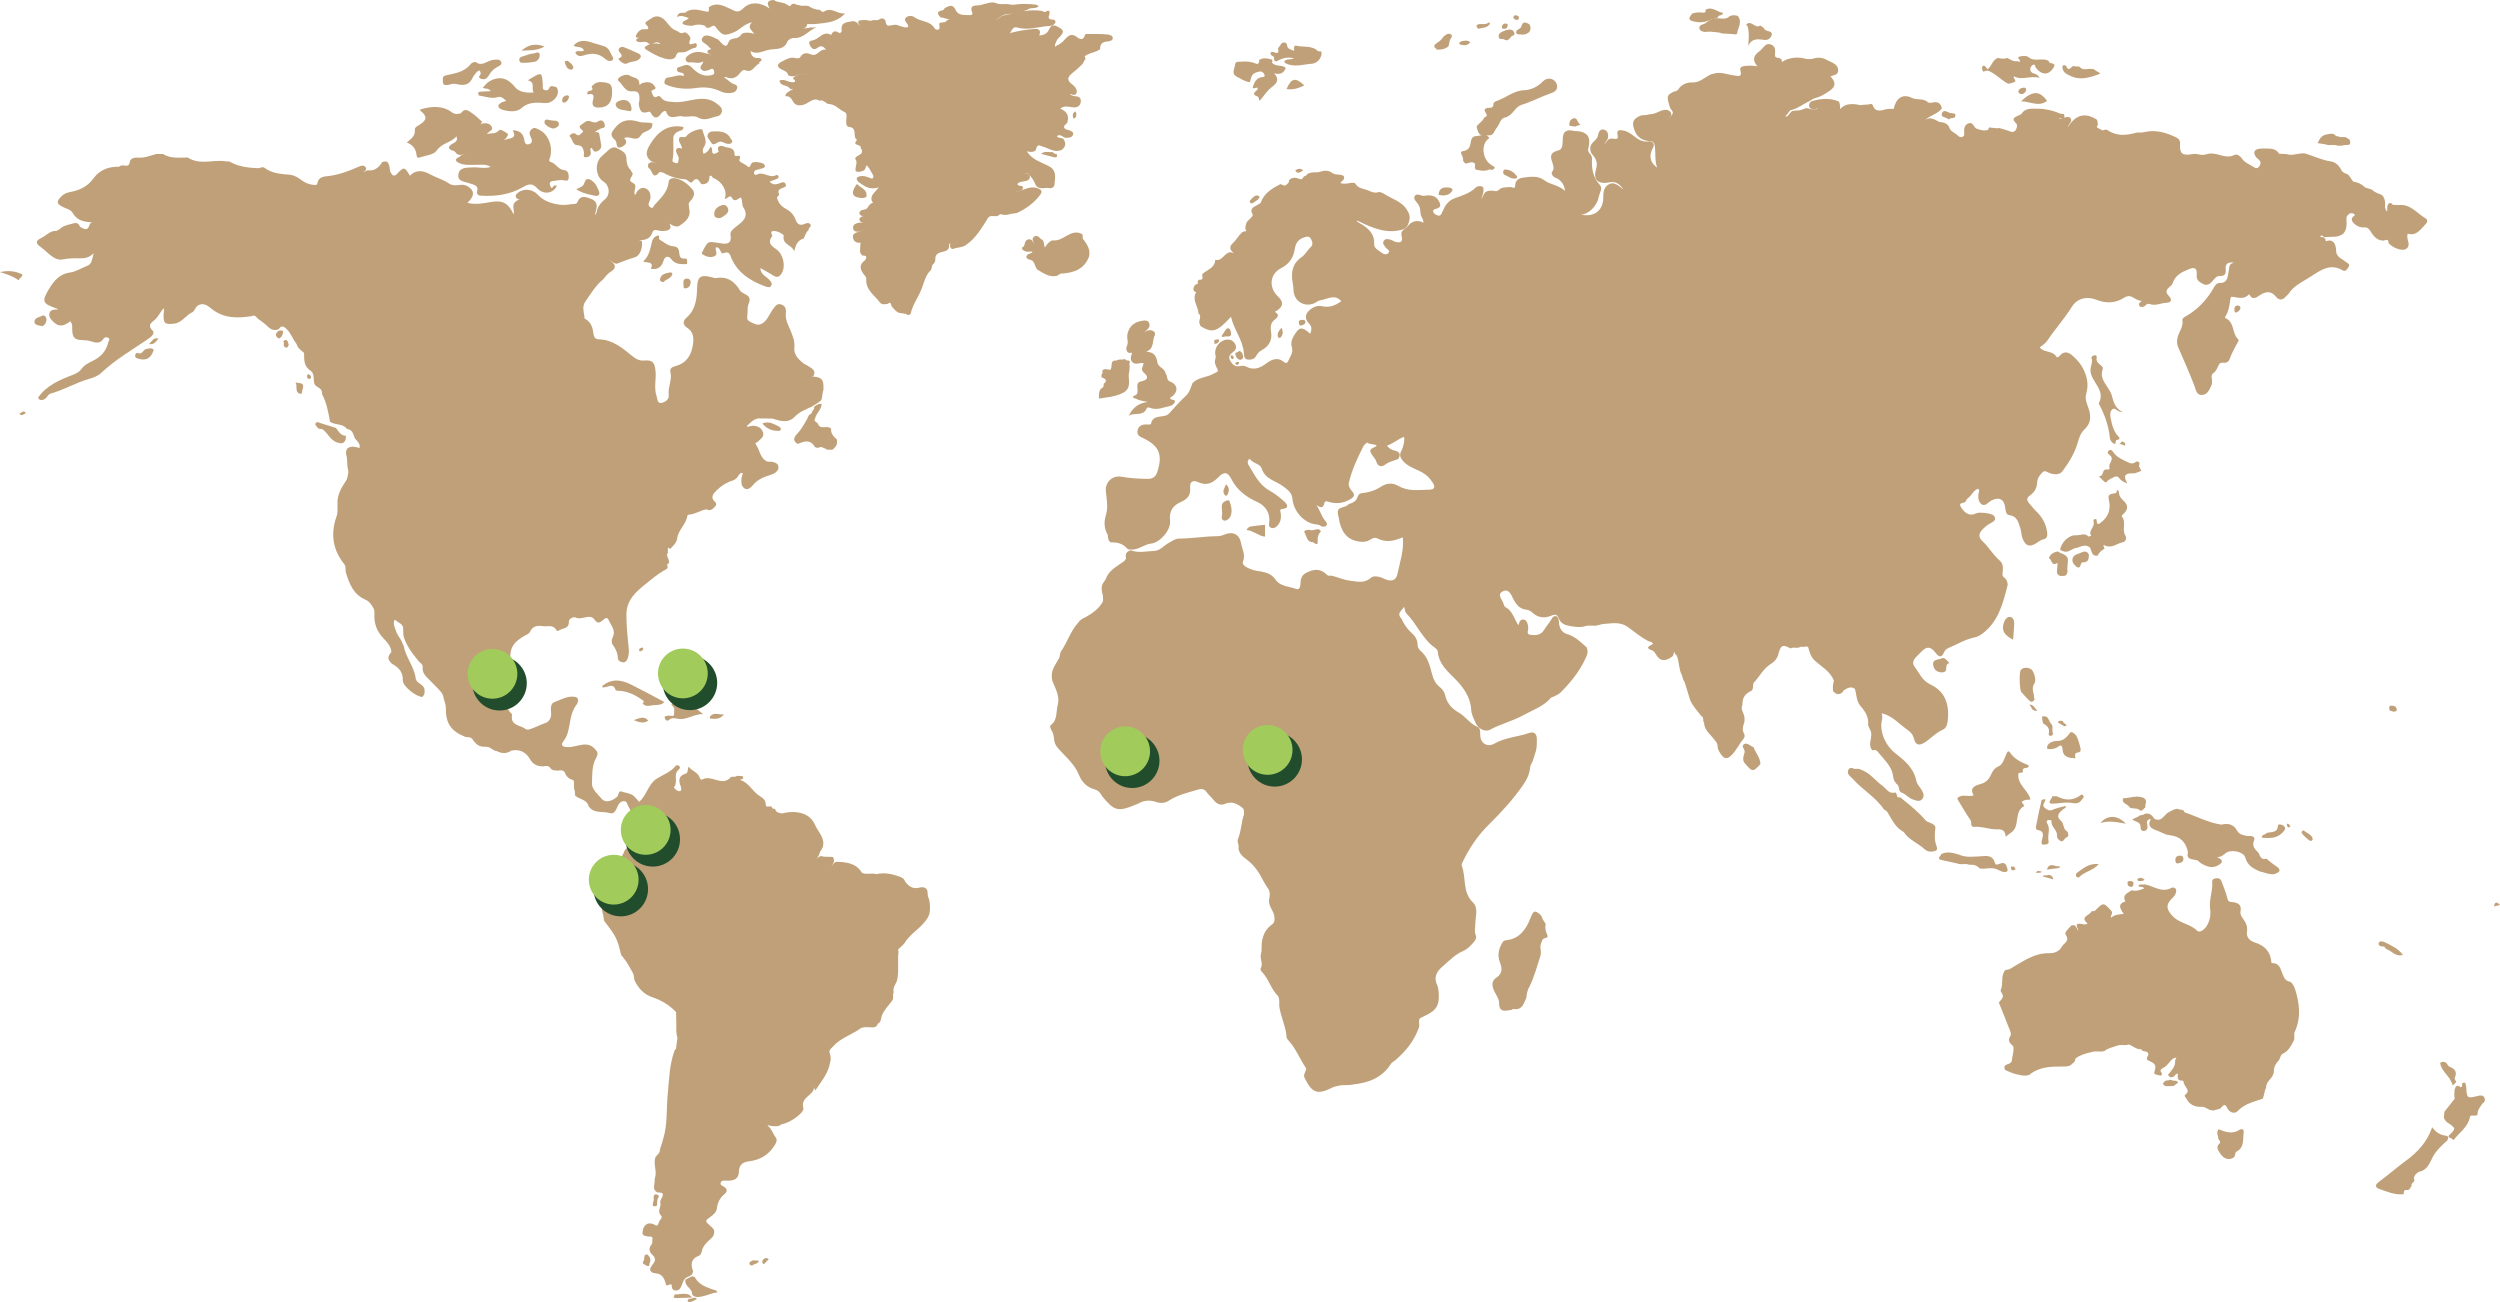 <?xml version="1.0" encoding="UTF-8"?>
<svg id="Layer_1" data-name="Layer 1" xmlns="http://www.w3.org/2000/svg" viewBox="0 0 1059.81 551.94">
  <defs>
    <style>
      .cls-1 {
        fill: #214d2c;
        stroke: #214d2c;
        stroke-miterlimit: 10;
        stroke-width: 2px;
      }

      .cls-2 {
        fill: #c0a078;
      }

      .cls-3 {
        fill: #a1cb5b;
      }
    </style>
  </defs>
  <g>
    <path class="cls-2" d="M873.83,48.18c.4.06.8.12,1.2.18.67,2.79-1.71,1.16-2.27,1.85,1.46.37,3.11-1.27,4.87-.31,1.26,1.68-.76,2.44-1.02,4.04,3.16-5.2,7.16-6.48,12.24-3.25.49.52.23,1.25.51,1.83l.02.3c-.37.52-.85,1.04.07,1.51.65.33,1.3.66,1.95.98.63-.27,1.41-.56,1.95-.19,3.96,2.73,8.16,2.32,12.45,1.08,1.3-.03,2.61.08,3.88-.35,4.52-.84,8.67.42,12.7,2.31,1.19.56,1.9,1.34,1.8,2.88-.25,4.08.98,5.06,5.06,4.31.79-.14,1.56-.16,2.35,0,1.45.47,2.9.36,4.33-.1,3.34-.83,6.33,1.55,9.64,1,.97-.05,1.76-.95,2.81-.66.81.26,1.39.82,1.92,1.44,1.26,2.01,3.55,2.72,5.37,3.94,1.39.93,2.38-.43,2.69-1.93-.18-1.18-1.27-1.61-1.93-2.4-1.12-1.65-1.23-2.99,1.11-3.57,1.84-.16,3.68-.17,5.53.02,1.35.23,2.42.88,3.13,2.07,1.04.05,2.09.1,3.13.15,2.69.98,5.31-.71,7.98-.23,3.62,1.12,7.05,2.82,10.88,3.36,1.67.24,3.04,1.42,3.98,2.91.44,1.17,1.2,2.01,2.48,2.27,1.51.65,1.95,2.24,2.92,3.35,1.95.27,3.63,1.07,5.04,2.44.97.49,2.07.58,3.04,1.06,1.12,1.19,2.67,1.57,4.11,2.17.75.71,1.09,1.62,1.27,2.61.37,1.37-.57,2.94.96,4.48.11-1.38-.26-2.7.82-3.54.78-.39,1.17.16,1.58.65.91.03,1.81.05,2.72.08,4.87-.43,7.53,3.57,11.15,5.63.92.52.88,1.59.13,2.35-2.16,2.19-3.87,5.24-7.62,4.18-.35.49-.22.82-.24,1.15-.07,1.85,1.77,4.09-.81,5.44-1.65.86-5.57-.74-7.13-2.6-.05-2.6-1.92-.65-2.82-1.12-2.19-.28-3.5-1.77-4.57-3.48-.6-.97-1.14-1.89-2.37-2.09-1.77.15-3.25-.16-4.71-1.48-1.81-1.64-1.27-2.64.29-3.78-.58-.65-1.3-.87-2.15-.73-.78.62-1.63,1.11-1.53,2.38.45,5.86-1.22,7.69-6.84,7.66-.67,0-1.34.03-2.01.05-.84.54-1.37-1.44-2.26-.29.34.71,1.12.13,1.55.53.28.15.47.37.6.66.09.31.18.62.26.93,3.68-1.5,4.29,2.41,4.28,3.62-.01,3.19,2.41,3.59,4.02,5.01.66.58,2.16.91,1.32,2.2-.53.81-1.2,2.26-2.6,1.43-5.12-3.01-9.2-.09-13.12,2.47-3.11,2.03-6.64,3.56-9.08,6.55-.42.97-1.31,1.53-1.98,2.27-1.32,1.45-2.75,1.49-4-.06-1.94-2.41-4.1-2.36-6.55-.85-1.56.96-3.18,2.63-4.76-.07-.19-.32.04-.39-.1-.22-2.14,2.59-4.79,1.38-7.34,1.12-.26-.03-.54.44-.58.77-.36,2.68-.67,5.36-2.19,7.71-.13.2-.11.52.08.6,4.03,1.7,2.65,6.68,5.53,9.07.02.32-.03.64-.12.95-.51.5-3.23,5.93-3.5,6.99-.24.95-.83,1.58-1.76,1.89-.92.18-1.98-.38-2.75.55-.79,1.32-1.1,2.87-2.53,3.86-1.33.93-.41,2.51-.55,3.8-.02.45-.05.92-.24,1.33-.86,1.85-1.68,4.01-4.01,4.14-2.37.14-2.61-2.28-3.2-3.82-2.13-5.58-4.57-11.03-6.95-16.51-.62-1.43-.55-2.82-.14-4.29.65-2.34,2.42-4.33,1.98-7.04-.15-.92,1-1.43,1.77-1.88,4.97-2.94,8.77-7,11.56-12.02.51-.92,1.28-1.93,2.25-1.9,3.67.11,3.59-2.6,4.02-4.98.16-.89.17-1.8.57-2.64.23-.39.58-.63,1-.79.18-.07.46.1.55-.2-.22-.02-.43-.05-.66-.1-2.04-.11-2.94.85-2.71,2.85.2,1.74-.27,2.94-2.28,2.86-1.76-.07-2.52,1.27-3.47,2.35-1.06,1.2-2.31,1.87-3.88,1.04-1.51-.79-2.87-1.6-2.68-3.8.26-2.93-.74-3.52-3.54-2.36-2.85,1.17-5.57,2.51-6.61,5.8-.24.76-.93,1.26-1.52,1.78-1.32,1.15-1.59,2.13-.16,3.62,1.63,1.71,1.16,2.85-1.22,2.97-2.13.11-4.13,1.22-6.3.68-.69-.36-1.37-.36-2.03.07-.69.87-1.54,1.24-2.64.85-.85-1.06-.34-1.71.66-2.22.03-.02.03-.02-.09-.21-.25-.38.11.12-.33-.02-1.25-.26-2.32-.92-3.4-1.53-1.33-.75-2.4-.54-3.73.3-3.61,2.27-7.61,2.37-11.47.82-4.08-1.63-8.25-.76-10.58,3.01-3.09,5.01-7.09,9.34-10.32,14.24-.83,1.26-2.15,1.96-3.24,2.91,1.76,2.35,5.39,1.19,7,3.89.41.68,1.15.04,1.63-.52,1.5-1.76,3.33-1.46,4.82-.24,2.25,1.83,4.07,3.91,5.37,6.77,1.57,3.44,1.81,6.5.83,10.01-.6,2.15.5,4.23,1.15,6.26,1.06,3.3.79,6.14-1.9,8.66-1.56,1.46-2.22,3.45-2.83,5.61-1.25,4.34-3.64,8.26-6.33,11.91-1.24,1.68-3.09,1.59-4.96,1.14-1.17-.28-2.5-1.6-3.46-.68-1.17,1.11-2.35,2.63-2.41,4.34-.1,2.52-1.17,4.28-3.15,5.67-1.27.89-1.38,1.89-.35,3.13,1.01,1.22,1.98,2.45,3.13,3.56,2.42,2.33,4.04,5.1,4.54,8.5.24,1.63.29,2.96-1.69,3.4-1.14.25-1.97,1.07-2.94,1.65-2.83,1.71-4.47,1.11-5.72-2.02-.55-1.38-.48-2.87-.94-4.29-.84-2.57-1.29-5.19-4.75-5.67-1.36-.19-1.51-1.74-1.66-3.04-.42-3.66-2.56-4.78-5.8-3.19-1.42.7-2.75,2.9-4.38,1.52-1.45-1.23-1.48-3.44-.92-5.41.09-.33.02-.68-.45-1.04-2,.61-2.64,2.84-4.25,3.97-.45.31-.79.87-.97,1.37-.39,1.09-3.47.12-1.97,2.51,1.9,3.01,4.08,3.8,6.47,2.53,1.16-.61,6.56.02,7.38.97,1.15,1.33.46,2.31-.83,2.96-1.54.78-2.88,1.78-4.03,3.05-1.43,1.57-1.74,3.15-.03,4.73,2.75,2.54,4.56,5.9,7.42,8.35,1.77,1.52,1.4,3.82,1.18,5.61-.24,2,2.07,1.24,2.21,4.7-2,7.73-3.84,15.53-10.77,20.71-1.02.76-2.09,1.32-3.33,1.57-3.91.79-7.27,2.94-10.9,4.43-.86.35-1.57.9-1.95,1.79-1.23,2.9-2.43,1.81-3.81.07-1.98-2.51-3.64-2.56-5.81-.26-.78.82-1.63,1.56-2.39,2.4-1.01,1.1-1.57,2.51-.68,3.71,2.06,2.75,3.4,6.2,6.8,7.77,6.71,3.1,8.16,9.05,7.41,15.55-.18,1.52-.7,3.08-2.1,3.68-2.98,1.28-5.05,3.73-7.7,5.41-2.37,1.5-3.85,1.06-4.51-1.65-.48-1.96-1.63-2.94-3.18-4.05-3.33-2.38-6.05-5.62-10.37-6.68-.22.31.28,1.09.11,1.81-.02.51-.11,1.02-.22,1.51-.91,5.07,1.88,10.65,5.9,13.74,3.87,2.98,7.74,6.26,8.76,11.54.27,1.4,1.29,2.36,2.01,3.5.86,1.37,1.73,2.95.42,4.35-1.18,1.26-2.79.45-4.14-.04-1.71-.62-2.82-2.27-4.6-2.81-1.29-.65-.81-2.15-1.47-3.1-1.12-1.02-1.86-1.97-2.05-3.79-.31-3.01-2.29-5.52-4.29-7.82-.8-.92-1.59-1.86-2.39-2.78-.61-.62-1.33-.63-2.1-.4-2.09-2.32-.08-4.99-.54-7.51-.25-1.38-1.33-2.51-1.26-3.44.26-3.48-1.36-5.68-3.49-8.18-1.44-1.69-1.46-4.58-2.11-6.93-1.84-1.35-3.34-.23-4.87.68l-.16.16.08.22c-1.5,1.65-2.94,1.47-4.34-.13-.1-1.46-.14-2.92.38-4.32-1.49-4.19-5.45-6.03-8.37-8.87-1.49-1.45-1.98-3.45-2.53-5.38-.74-.68-1.54-.17-2.32-.12-.63-.32-1.17.05-1.74.24-1.13.34-2.38-.37-3.45.39-3.35-1.98-4.25-1.36-5.25,2.74-.34,1.38-1.58,2.89-2.83,3.63-3.34,1.98-4.97,5.4-7.44,8.1-.78,1.06.15,2.7-1.21,3.56-2.48,1.04-3.71,2.89-3.63,5.6-.3.99-.51,1.98-.01,2.98.25.58.5,1.14.68,1.75.25.97.27,1.95.11,2.94-.59,1.61-1.02,3.2-.09,4.86.42.75.26,1.53-.31,2.19-1.53,1.8-2.52,3.96-4.04,5.79-2.71,3.25-4.11,3.19-6.23-.49-.28-.49-.5-1.01-.61-1.56-.05-1.04-.09-2.09-.99-2.85-1.66-2.57-4.67-4.3-4.79-7.81-.78-.76.15-2.23-1.15-2.77-1.68-2.25-3.71-4.26-4.8-6.92-.74-2.43-1.48-4.86-2.22-7.3-.56-.94-.97-1.93-1.16-3.01-1.51-2.64-1.06-5.81-2.3-8.52-.43-.44-1.05-.75-.94-1.7-.49.86-.23,1.86-1.09,2.32-2.7,1.96-5.06,2.09-6.86-1.21-.31-.57-.81-1.24-1.37-1.44-3.77-1.32-.77-2,.23-2.88q-.04-.63-2.01-1.14c-2.95-1.56-5.64-3.72-8.19-5.65-3.77-2.86-7.22-1.8-10.94-1.59-.65.04-1.29.3-1.94.46-2.03.69-4.24-.27-6.24.64-2.12.4-4.19.06-6.28-.33-1.98-.37-3.6-1.17-4.33-3.19-.45-1.25-1.22-1.81-2.55-1.37-3.13,1.45-6.06,1.39-8.72-1.1-.65-.61-1.51-1.08-2.42-1.17-3-.29-4.44-2.32-5.67-4.74-.9-1.77-1.87-4.29-4.36-3.05-2.61,1.3-.37,3.3.19,4.96.21.64.42,1.47.96,1.76,3.08,1.62,3.6,5.02,5.48,7.68.32-1.18.55-2.52,2.01-2.45,1.38.06,1.7,1.28,2.01,2.39.06.22.03.46.09.67.3,1.18-1.11,3.15.9,3.42,2.02.27,4.42.26,5.74-1.93.93-1.56,2.17-2.89,3.09-4.45.57-.97,1.18-2.05,2.64-1.3.68.85.62,1.88.73,2.87.24,2.2,1.34,3.91,3.44,4.52,3.38.99,5.72,3.34,8.2,5.57.53.98.52,2.01.28,3.06-2.27,5.73-5.91,10.53-10.13,14.94-.78.82-1.55,1.66-2.58,2.18-.86.45-1.75.83-2.64,1.2-3.1,3.71-7.58,5.11-11.62,7.36-4.59,2.55-9.64,3.73-14.21,6.2-2.12,1.15-5.08-.4-6.12-2.86-.74-1.76-1.77-3.61-1.85-5.42-.25-5.4-3.35-9.69-6.59-12.99-3.54-3.6-7.15-6.56-7.62-11.92-.05-.62-.68-1.2-1.23-1.58-5.31-3.74-7.55-10.01-12-14.46-.8-.8-.55-2.02-1.13-2.87-.31,1.32-3.38,2.47-1.07,4.94,1.05,2.28,2.38,4.36,4.28,6.05,1.48,1.31,2.55,2.82,2.59,4.94.02,1.03.49,2.08,1.25,2.72,2.99,2.49,3.89,5.97,4.79,9.48.6,2.34,1.49,4.47,3.51,6.01,1.09.83,1.87,2.09,2.17,3.39.78,3.45,2.88,5.7,5.86,7.39,2.84,1.61,4.6,4.64,7.74,5.94,1.26.52,1.27,1.85,1.25,3.22-.07,3.73,2.9,5.68,6.1,3.87,4.54-2.58,9.73-2.77,14.51-4.43,2.19-.76,3.45.25,3.41,2.72-.02,1.7.03,3.39-.45,5.05-.64,1.69-.95,3.5-1.79,5.12-.71.96-.61,2.14-.84,3.23-.47,2.13-1.46,4.02-2.69,5.8-4.24,6.15-9.24,11.61-14.58,16.86-4.65,4.56-8.31,10-11.15,15.92-.25.51-.53,1.13-.33,1.63,1.97,5.02.13,11.05,4.75,15.5,2.39,2.29.98,6.05.99,9.15,0,1.56-.5,3.1.16,4.66.51,1.21-.11,2.19-.89,3.07-1.28,1.44-2.6,2.91-4.39,3.66-3.54,1.48-6.06,4.26-8.88,6.68-2.45,2.1-3.69,4.48-2.21,7.73.41.91.56,1.95.67,2.96.08,1.04.08,2.07,0,3.11-.24,5.06-4.44,6.2-7.93,8.04-.92,1.23.02,2.68-.44,3.96-1.99,5.63-5.6,10.08-10.08,13.89-.6.51-1.4.85-1.81,1.5-3.76,6-9.64,8.04-16.24,8.77-2.03.47-4.13-.03-6.15.55-.76.16-1.5.27-2.23.64-6.59,3.33-8.79,2.54-12.09-4.29-.41-1.4.78-2.45.82-3.75-2.65-3.73-4.19-8.15-7.31-11.58-.46-.5-.98-1.06-1.02-1.72-.28-4.54-2.53-8.62-3.09-13.09-.1-1.44.28-2.94-.54-4.3-3-2.93-3.91-7.25-6.84-10.23-.39-.4-.71-1.14-.48-1.54,1.13-1.95-.38-3.85.03-5.76.47-1.49.31-3.03.37-4.55.32-3.23,1.42-6.06,4.13-8.06,1.63-.99,1.38-2.52,1.17-4.04-.5-2.17-2.31-3.88-2.2-6.26.25-1.66.71-3.34-.27-4.94-.77-1.12-1.54-2.23-2.15-3.46-1.68-3.36-3.67-6.43-6.75-8.78-1.63-1.25-3.51-2.59-3.78-5,.46-1.46-.92-2.93-.02-4.4,1.24-3.2,1.23-6.69,2.35-9.91,0-1.03.27-2.12-.71-2.91-2.2-1.7-4.4-2.87-7.36-1.6-1.98.85-3.61-.13-4.94-1.81-.89-1.13-2.05-2.05-2.87-3.26-1.09-1.49-2.5-1.4-4.03-.85-4.12,1.18-8.29,2.19-11.94,4.56-1.75,1.14-3.64,1.16-5.52.51-2.63-.91-5.08-.64-7.47.73-.39.22-.83.35-1.25.52-7.26,3.01-8.87,2.61-13.85-3.43-.82-1.34-1.63-2.7-3.33-3.1-3.34-.97-5.39-2.98-6.76-6.36-1.69-4.15-5.2-7.22-8.23-10.47-1.15-1.23-2.02-2.43-2.16-4.05-.13-1.49-.37-2.89-1.15-4.2-.41-.69-.88-1.71-.24-2.21,2.9-2.26,2.1-5.81,2.9-8.68.87-3.13-.79-6.44-2.08-9.5-.55-1.15-.47-2.38-.42-3.6.27-2.3,1.68-4.08,2.71-6.04.76-.92.63-2.13.99-3.18,2.81-3.92,4.12-8.75,7.42-12.38.74-1.14,1.84-1.79,3.05-2.29,3.01-1.7,5.82-3.62,7.48-6.8.13-1.28.01-2.52-.38-3.75-.26-1.35-.33-2.69.4-3.93.69-.88,1.29-1.82,1.65-2.9,1.65-3.12,4.81-4.54,7.44-6.55.17-.47.85-.7.62-1.36-.39-1.76.49-2.69,2.08-3.14,3.29,1.32,6.7.36,10.02.27,2.34-.06,4.01-2.3,6.07-3.41,1.4-.75,2.73-1.81,4.32-1.81,5.52-.03,10.97-1,16.47-1.02,1.33,0,2.38-.55,3.54-.94,3.26-1.11,5.67.49,6.27,3.77.49,2.67,2.03,5.02.82,8.07-.53,1.33,1.71,2.43,3.16,3.03,1.56.65,3.28.83,4.94,1.13,2.4.43,4.26,1.27,5.82,3.49,1.96,2.8,5.75,2.71,8.73,3.85,1.3.5,1.75-1.07,1.75-2.28,0-1.65.37-3.13,1.75-4.21,3.27-1.89,6.48-2.62,9.49.5.55.57,1.27.29,1.92.31,2.6.65,5.04,1.79,7.75,2.13,3.12.39,6.14,1.27,8.94-1.19,1.02-.9,2.56-.65,3.91-.32.87.24,1.64.75,2.5,1.04,2.64.92,4.31.27,4.87-2.42,1.04-5.03,2.79-9.98,2.27-15.49-3.58,1.5-7.12,2.42-10.78.48-1.09-.58-2.21-.02-3.19.61-1.31.83-2.73.96-4.24.78-4.71-.57-7.41-3.19-8.67-8.48-.16-.66-.14-1.34-.35-2-1.6-5.12,2.49-3.23,4.33-5.5,1.25-.29,2.96-1.04,3.5-2.46.47-1.21.77-1.99,1.92-2.11,2.97-.3,5.74-1.14,8.26-2.8,2.39-1.57,4.95-1.69,7.39-.26,4.22,2.46,8.79,1.61,13.25,1.54,1.71-.03,2.48-.96,1.39-2.72-1.2-1.95-2.61-3.48-4.72-4.64-3.19-1.76-7.11-2.6-9-6.25-.5-1.12-.13-2.13.41-3.12.91-1.67,1.6-6.1.68-5.54-2.39.99-4.35,2.76-6.9,3.6.88,1.25,1.96,1.83,3.19,2.09,2.27.49,2.78,1.66,1.55,3.62-1.88.7-3.84,1.08-5.54,2.38-1.54,1.18-3.21.68-3.7-1.27-.48-1.9-4.37-4.55-1.55-5.78,4.41-1.93-1.6-1.2-2.13-2.28-.13-.26-1.49.83-1.87,1.59-2.47,4.97-4.9,9.98-6.12,15.44-.32,1.41.55,2.62,1.45,3.66,1.19,1.38.87,2.24-.67,3.19-3.12,1.93-6.33,2.19-9.73,1.09-1.21-.39-1.49.35-1.59,1.31-.78,1.83-1.85,1-3.25.12,1.65,2.37,2.18,4.94,3.92,6.91.94,1.07.83,2.04-.82,2.34-.48-.02-.92-.18-1.33-.42-.78-.57-1.71-.57-2.61-.67-4.56-.85-8.77-5.47-9.28-10.67-.27-2.71-1.77-3.7-3.78-5.27-3.13-2.44-7.84-3.02-9.3-7.74-.59-1.91-3.58-2.03-4.85-3.84-.22-.31-.82.13-.94.62-.15.56-.1,1.2.18,1.66,2.51,4.04,4.47,8.5,8.95,10.98,2.36,1.3,4.49,3.02,6.46,4.84,1.15,1.06,1.92,2.71-.81,2.92-1.64.13-1,1.07-.88,1.9.28,1.99-.05,3.85-1.5,5.33-.73.74-1.73,1.26-2.76.71-.96-.52-.71-1.51-.6-2.43.44-3.55-1.59-6.83-4.88-8.31-4.69-2.12-8.72-4.97-11.15-9.78-1.6-3.17-3.23-3.28-5.62-.77-2.39,2.51-4.99,3.63-8.49,2.04-2.31-1.06-3.63-.15-3.4,2.36.29,3.19-1.22,4.87-3.85,6-3.53,1.52-5.14,3.93-4.67,8,.44,3.84-4.14,9.19-7.99,9.66-3.07.37-5.49,2.79-8.7,2.57-.57,0-1.19-.09-1.55-.51-1.84-2.15-4.26-2.63-6.91-2.56-1.24-.76-1.09-2.08-1.29-3.25-1.57-2.69-1.63-5.45-.73-8.41,1-3.28.29-6.66-.05-9.96-.39-3.84,2.74-6.9,6.61-6.21,3.65.65,7.35.86,11.06.91,2.26.03,3.5-.89,4.19-3.06,2.37-7.34.68-11.16-6.57-14.45-.62-.28-1.21-.6-1.61-1.18-.25-.46-.34-.94-.29-1.46.29-2.02,1.53-2.88,3.49-2.91.78-.01,2.19.13,2.26-.23.84-4.56,5.63-2.11,7.7-4.45,2.29-2.59,4.61-5.17,7.16-7.54,1.52-1.41,2-3.49,2.76-5.36,2.47-2.53,6.19-2.28,9.04-4.02.96-.58,2.32-.55,1.34-2.19-.66-1.3-1.27-2.61-.67-4.11.28-.68-.01-1.33-.1-1.99-.39-3.08,2.38-6.21,5.48-6.1,1.48.05,2.55.91,3.14,2.26.54,1.24-.03,2.2-.99,2.96-1.22.97-2.3,2.01-1.3,3.7.9,1.51,2,2.78,4.06,2.34.91-.2,1.88-.25,2.67.17,3.14,1.69,5.75.78,8.43-1.21,2.31-1.72,4.9-3.05,7.7-.65.65.55,1.38.39,1.68-.34.79-1.94,2.38-3.69,1.62-6.05-.56-1.76-.03-3.3.88-4.83,2.26-3.81,3.32-4,6.91-.81.55-1.61.89-2.88-.46-4.27-2.02-2.09-1.8-4.15.43-5.97,1.48-1.21,3.26-1.85,5.07-1.43,3.05.7,5.54-.25,8.13-2.16-2.88-3.22-5.98-.74-8.89-.37-.96.12-1.79.95-2.73,1.33-4.19,1.69-8.46-1.02-8.62-5.49-.04-1.02-.17-2.02-.35-3.03-.81-4.4-.31-8.3,3.77-11.1,1.57-1.08,2.43-2.96,3.86-4.26,1.16-1.06.66-2.32.1-3.44-.67-1.33-1.82-1.03-2.95-.66-2.28.75-3.52,2.35-3.87,4.69-.56,3.8-2.28,6.54-5.94,8.41-4.65,2.38-5.18,7.93-1.55,11.59.64.65,1.27,1.3,1.7,2.1,1.6,3-2.94,4.71-2.71,4.82,1.99.93,1.38,2.19.16,3.07-2,1.44-2.11,3.29-1.76,5.42.56,3.44-.86,6-3.81,7.61-1.18.64-1.92,1.4-2.52,2.55-.71,1.38-2.11,1.67-3.52,1.53-1.51-.15-1.61-1.52-1.67-2.58-.33-5.71-4.29-10.09-5.46-15.56-5.91,6.42-7.8,7.01-12.76,4.08-.19-.26-.34-.54-.44-.85-.93-1.47,1.15-3.32-.61-4.69-.06-3.01-2.91-5.72-.95-8.94-1.81-.69-1.23-1.84-.57-3,.23-.19.49-.33.76-.43.8-.15.45-.75.46-1.22.15-.3.39-.67.66-.65,2.19.15,1.09-1.42,1.24-2.33,1.89-1.89,5.17-2.46,5.51-5.85.04-.38-.1-.27.17-.22,2.96.53,3.7-3.1,6.25-3.27,1.06.26,1.97.43,1.5.28-1.96-1.17-1.94-2.78-.47-4.11,1.52-1.37,2.4-3.2,3.89-4.55.37-.27.78-.42,1.22-.47,1.33,0,.07-.69.25-1.01-.06-.9.16-1.74.43-2.57.42-.98,1.43-1.44,2.01-2.28.48-.5,1.02-.99.37-1.74-.78-1.77.3-2.59,1.66-3.26.71-.29,1.32-.76,1.96-1.15,1.38-4.17,4.84-6.16,8.43-8.02.94.28,1.89,1.22,2.8-.04.69-.31.8-.93.83-1.6,1.26-1.39,2.89-1.17,4.29-.6,1.27.52,1.52-.14,1.93-.94.25-.17.53-.25.82-.26,1.73-2.41,4.56-.99,6.71-1.95,1.51-.44,2.97-.4,4.33.5,1.45,1.34,3.58.36,5.09,1.48.71,1.49-.74,2.05-1.46,2.95,1.36.49,2.58.28,3.81.08.9-.15,2.19-.45,2.6.22,1.41,2.32,4,2.06,5.97,3.1,1.09.41,2.18.89,3.4.61.85-.41,1.59.02,2.35.31,3.56,2.49,8.31,3.35,10.51,7.7.56.92.84,1.91.78,2.99-.28,1.76-.66,3.47-2.34,4.49-6.92,2.37-13.06-.28-19.08-3.18-1.43-.69-1.57-.3.27.74,3.5,1.98,6.3,4.3,6.12,8.86-.07,1.82,1.75,2.51,2.93,3.48.91.75,2.24,1.24,3.08.29,1.01-1.14-.66-1.6-1.14-2.35-.55-.85-1.49-1.64-.88-2.7.7-1.2,1.93-.91,3.04-.57.76.23,1.41.74,2.18.93,2.08.52,3.02-.26,2.44-2.37-.47-1.73.25-2.54,1.5-3.3.95-.68,1.53-1.73,2.5-2.39,1.37-.89,2.84-1,4.36-.52.25-.19,1,1.19.82-.22-.12-.97-.87-1.77-1.09-2.75-.29-1.21-.04-2.51-.71-3.65-.46-1.54-2.84-2.73-1.79-4.33,1.02-1.55,3.11.6,4.7-.19,1-.09,1.99-.06,2.96.22.99.34,1.8.94,2.33,1.85.86,1.5,1.49,2.96-.98,3.59-.63.16-1.46.33-1.24,1.24.2.81.96,1.21,1.7,1.51.7.28,1.38.23,1.73-.51.43-.91.85-1.83,1.31-2.74.98-1.89,2.4-3.25,4.4-3.98,3.16-1.16,6.43-2.08,8.93-4.57.56-.56,1.43-.63,2.24-.51.31.07.59.21.85.4.45,1.6-.05,3.06-.84,5.17,1.04-1.41,1.09-2.82,2.27-3.33.89-.4,1.83-.41,2.77-.34.29.02.58.07.87.12,1.15.31,1.7-.73,2.52-1.16.28-.13.57-.21.87-.27,1.09-.12,2.17-.27,3.27-.27.76.1,1.84,1.06,1.87-.72.04-2.17,1.72-3.05,3.32-3.25,3.07-.39,6.27-.98,9.09,1.15,2.46,1.86,5.8,1.85,8.76,4.49-.41-2.64-1.42-3.93-2.84-4.98-.36-.27-.79-.43-1.21-.59-1.28-.49-2.04-1.92-1.41-2.65,2.29-2.66-3.67-7.16,2.09-8.84,1.92-.26,2.17-1.7,2.3-3.22.12-1.45-.12-2.95.63-4.32,1.67-2.07,3.8-.56,5.71-.75,1.75.15,3.34.63,4.44,2.14.59,1.16.56,2.4.44,3.64-.18,1.3-.96,2.66.4,3.8.51.63.9,1.37.85,2.17-.24,4.08.36,7.82,3.29,11.01,1.35,1.47-.05,3.28-.35,4.86-.8,4.14-4.25,7.51-7.57,7.81,5.83,1.1,9.54-1.92,9.42-7.79-.05-2.51.66-4.64,3.12-5.41,2.53-.79,5.61,3.1,5.19,2.24-1.37-1.97-3-3.33-5.64-2.78-4.71.98-7.11-.9-5.78-5.49.88-3.02-.07-4.58-1.67-6.49-.6-.71-.8-1.6-.77-2.54.02-2.56,3.24-3.24,3.35-5.75.21-.87.56-1.65,1.41-2.09.97-.18,1.74.16,2.38.88.55.95.55,1.95.31,2.98-1.45,2.18-2,3.49-.49,1.16.31-.39.63-.78,1.09-1.02.46-.19.94-.24,1.43-.18,1.01.02,2.52.83,2.15-1.36-.69-2.52,1.03-2.32,2.49-2.04,1.91.37,3.46,1.59,4.95,2.77,1.75,1.39,3.64,2.17,5.9,1.79,1.91.15,2.41,1.35,1.61,2.81-1.92,3.51-1.13,6.25,1.79,8.35-1.03-2.7-.62-5.84-.96-8.84-.24-2.16-1.04-2.39-2.64-2.43-2.89-.32-4.86-1.67-5.97-4.52-1.32-3.39-.75-4.99,2.77-6.35,1.2-.16,2.43-.08,3.59-.49,2.62.12,4.64-2.08,7.29-1.89,1.02.32,1.89.79,1.91,2.04-.14.57-.55.93-.99,1.26.49-.23.84-.61,1.14-1.04,1.33-1.45-.38-2.24-.74-3.32-1.43-4.89-1.38-5.09,1.67-6.65,1.16-.08,1.93-.73,2.45-1.72,1.56-1.62,3.34-2.23,5.7-2.18,2.72.05,4.85-2.02,7.2-3.24.44-.22.91-.35,1.39-.43,3.07-1.01,5.93.36,8.88.72,1.38.17,3.55.97,2.59-2.1-.41-1.31.69-1.78,1.77-1.91,1.68-.21,3.37-.21,5.46.13-2.34-2.62-1.62-4.67.85-6.38.18-.13.34-.29.52-.44,1.31-1.08,2.07-3.28,4.37-2.42,2.06.77,1.81,2.63,1.7,4.32-.12,1.88,1.74.94,2.37,1.73.8-.25-.04,2.24,1.45.84,1.3-.76,2.74-1.03,4.18-1.28,1.03-.09,2.06-.09,3.08.03.34.03.67.1,1,.18,1.64.56,3.27.48,4.9-.03,2.02-.49,3.86,0,5.6,1.03,1.96,1.06,4.49,1.61,4.18,4.69-.48,1.63-2.12,1.42-3.21,2.03,2.29,2.43,2.25,4.19-.18,5.93-1.9,1.36-3.85,2.62-6.16,3.19-.91.24-1.68.74-2.45,1.26-2.63,1.18-4.88,3.14-7.76,3.81-.98.23-1.24,1.22-1.83,1.85-.21.32-.73.58-.65.89.08.32.46-.04.71-.12,1.04-.66,1.33-2.27,2.88-2.27,1.2-.17,2.44.02,3.57-.56.72-.33,1.45-.62,2.26-.5,1.22.54,2.49.53,3.76.36.19-.02.31-.14.32-.33-.48.22-.96.33-1.47.36-.95-.02-1.9-.11-2.07-1.26-.15-1,.43-1.94,1.27-2.18,3.74-1.08,7.51-1.4,11.24.15.71.91.49,2.06.67,3.28.9-1.17,1.96-1.63,3.12-1.94,1.73-.36,3.43-.24,5.12.22,1.32-.1,2.65-.2,3.97-.3.56-.29,1.37-.22,1.51.2,1.25,3.64,3.85,2.22,6.2,1.75.91-.07,1.83-.1,2.73-.01.9-4.31,3.63-6.75,7.76-4.68,2.17,1.09,5.03-.09,6.92,2.01.45.01.91.03,1.36.04,2.23-.65,3.88-.18,4.42,2.35-1.75,2.46-4.94,2.86-7.05,4.95,2.39-1.68,4.19.14,6.17.87,1.84.17,3.42.55,4.15,2.68.47,1.38,2.21,1.8,3.22,2.85.63.65,1.47,1.18,2.4.66.83-.47.53-1.37.51-2.14-.03-1.56.37-3.03,1.97-3.53,1.74-.55,2.05,1.35,3.01,2.15,1.7.68,3.42,1.23,5.26.63.02-.42.11-.78.51-.99,1.09.12,2.18.24,3.27.36.78-.29,1.48,0,2.2.26.84.33,1.74.44,2.58.77,2.07,1.07,3.25.37,3.63-1.85.08-.59-.1-1.05-.56-1.48-1.79-1.67-.55-2.41.98-3.04l1.34-.62c1.63-2.73,4.33-2.37,6.9-2.36,3.52.01,6.86.85,10.07,2.24Z"/>
    <path class="cls-2" d="M216.59,318.34c-2,1.24-4.02,1.13-6.03.04-1.13-.03-1.89-.83-2.78-1.36-1.1-.67-2.35-.33-3.52-.54-1.95-.31-3-1.75-4.05-3.19-.77-1-1.95-.68-2.96-.91-6.21-2.55-8.3-5.68-8.27-12.47,0-1.4-.61-2.61-.9-3.92-.19-1.1-.55-2.13-1.39-2.93-1.37-1.65-2.97-3.07-4.44-4.62-1.54-1.63-3.36-2.95-3.06-5.64.13-1.18-1.16-1.82-1.86-2.68-2.63-3.22-5.15-6.51-6.31-10.61-.1-.95-.06-1.91-.09-2.86.08-2.24-2.09-2.56-3.21-3.76-1.16-.17-.48.84-.76,1.22,0,1.53.82,2.82,1.21,4.23.21.38.43.76.65,1.13.3.5.61,1,.93,1.48.59.9.9,1.93,1.38,2.88.89,4.88,4.45,8.75,5.09,13.75.27,2.17,3.28,2.36,3.71,4.55.22,1.26.09,2.42-.93,3.32-2.6-.06-8.32-4.55-8.24-7.01.1-3.44-1.6-5.36-4.3-6.87-.59-.33-1.03-.85-1.37-1.44-1.06-1.56.06-2.65.83-3.81-.24-2.41-1.83-4.12-3.34-5.69-2.85-2.95-4.09-6.33-3.85-10.35,0-.95,0-1.91-.57-2.74-.8-1.39-1.72-2.68-3.25-3.33-5.22-2.22-6.91-6.94-8.38-11.81-.09-1,.07-2.02-.38-2.97-5-6.07-6.12-12.82-3.59-20.22.84-1.86.42-3.84.5-5.76-.16-3.54,1.52-6.43,3.35-9.25.99-1.14.93-2.62,1.27-3.97,0-.81-.28-1.57-.38-2.37-.23-1.69.02-3.42-.53-5.07-.15-1.06-.15-2.09.74-2.88,1.61-.95,3.24-.45,4.92,0,.4-1.94-1.06-2.89-2-4.09-.68-1.68-.94-3.72-3.34-3.96-1.77-2.48-5.03-1.51-7.19-3.09-.72-4.05-1.45-8.09-3.42-11.77.37-2.29-1.83-2.61-2.92-3.78-.18-.28-.3-.57-.39-.89-.4-1.94.32-4.29-2.01-5.53-2.45-1.87-2.21-4.58-2.26-7.19-1.27-1.09-2.72-2.03-3.19-3.79-1.6-2-2.32-4.55-4.28-6.4-1.38-1.3-2.22-1.44-3.27.12-1.94.87-3.5.07-4.8-1.25-1.18-1.2-2.56-2.11-3.91-3.08-.8-.66-1.33-1.97-2.76-1.19-5.98.95-11.79,1-16.89-3.02-1.76-1.39-3.55-2.96-6.02-1.43-.93.71-1.16,1.95-2.04,2.69-3.05,1.28-4.71,4.92-8.47,4.99-1.07.15-2.13.16-3.15-.29-1.79-1.57.21-7.56-1.03-5.97-1.08,1.31-1.83,2.86-2.98,4.12-1.34,1.45-4.11,2.35-1.33,5.17.93.94-.52,2.42-1.71,3.23-6.84,4.69-14.07,8.84-20.16,14.57-1.33,1.25-3.15,1.97-4.81,2.44-5.87,1.64-11.12,4.86-17,6.43-.23.2-.47.4-.7.6-.63,1.08-1.44,1.93-2.78,2.05-.73-.05-1.34-.26-1.43-1.12,3.56-5.06,8.97-7.36,14.44-9.48,1.53-.59,2.89-1.17,3.86-2.53,1.23-1.72,3.06-2.64,4.9-3.53,3.34-1.61,5.63-4.1,6.49-7.79.14-.61.88-1.31.17-1.83-.64-.47-1.65-.51-2.15.26-1.46,2.28-3.39,1.75-5.4,1.1-1.08-.35-2.2-.47-3.34-.49-3.48-.05-4.4-.92-4.55-4.32-.05-1.22.24-2.49-.84-3.66-2.04,1.56-4.27,2.74-6.6.69-1.16-1.02-2.57-2.23-2.23-3.96.35-1.79,2.06-1.73,3.53-1.73.02-.24-.14-.3-.41-.39-6.19-2.16-6.52-3.01-3.12-8.58,2.04-3.35,4.44-6.15,8.79-6.73,2.54-.33,4.79-1.91,7.23-2.81,2.15-.79,2.15-3.19,2.74-5.36-1.67,1.75-3.56,2.22-5.66,2.18-2.48-.05-4.97-.08-7.43.45-1.94.42-3.51-.51-5-1.61-1.46-1.07-2.67-2.43-4.16-3.48-2.46-1.72-2.49-2.78.12-4.03,2.09-1.01,3.69-3.14,6.34-2.95.44-.23.88-.47,1.31-.7,1.69-1.7,4-1.95,6.14-2.56,1.31-.37,2.14.34,2.59,1.55,1.57.78,3.1,2.1,4.02-.86.44-1.4,1.81-.85,1.17-1.06-3.32-.19-6.43-.61-8.33-4.01-.75-1.35-2.56-1.76-4-2.44-2.91-1.37-3.04-2.41-.72-4.66,1.01-.98,2.16-1.47,3.57-1.73,4.08-.75,7.46-2.3,10.13-6,2.36-3.27,6.29-4.93,10.63-4.71l-.05.05c.58-.65,1.44-.74,2.14-.62,1.44.24,2.24.27,2.55-1.64.22-1.37,2-1.82,3.33-1.7,2.78.26,5.24-.8,7.8-1.51.96,0,1.91,0,2.87-.01,3.21,1.99,6.77,1.52,10.27,1.48.45,0-.02-.18.32.04,5.11,3.35,10.79.7,16.13,1.59.55.09,1.21-.08,1.67.18,3.72,2.09,7.78,2.58,11.93,2.72.23-.03.46-.05.69-.08.64-.29,1.45-.52,1.96-.14,3.17,2.38,6.83,2.71,10.6,2.97,2.05.14,3.85,1.31,5.49,2.53,1.42,1.05,2.99,1.57,4.7,1.78.67.08,1.61.21,1.73-.6.44-3.03,3.1-2.91,4.96-3.16,4.44-.59,8.49-2.13,12.51-3.92.93-.42,2.07-.8,2.85.04.83.89.09,1.63-.72,2.18l-.07.14c.68-.34,1.33-.91,2.13-.83,2.54.28,4.13-1.11,5.51-2.95.18-.14.18-.29.02-.45,2.17-.7,2.69-.48,3.28,1.48.3.97.12,2.08.66,2.96.65,1.06,1.4,1.81,2.62.48,2.87-3.13,3.31-3.06,5.46.75,2.72-2.74,5.68-2.2,8.67-.53,2.56,1.43,5.47,2.14,7.92,3.84,1.25.86,2.79.86,4.28.64,1.26-.19,2.46-.14,3.61.54,2.97,1.76,3.08,4.01-.1,7.03,3.64.88,6.94.15,10.12-.38,4.74-.79,7.24.35,9.47,5.31.43-1.99-.91-3.94.69-5.33,1.35-1.18,2.55-1.35,1.88-1.21-.76.15-1.37-.17-1.62-.89-.27-.77.28-1.25.8-1.7,2.42-2.11,6.31-1.68,8.53.77,2.52,2.77,6.01,3.77,9.51,4.23,1.58.21,3.37-.04,5.05-.27.76-.1,1.81.1,2.14-.73,1.32-3.28,3.55-2.38,5.88-1.48,2.7,1.04,2.64,3.03,1.95,5.29-.05.5-.14.99-.42,1.42.54.06.48-.5.73-.75.36-2.51,1.74-4.3,3.67-5.87,2.32-1.89,1.88-5.82-.66-7.4-3.31-2.06-3.89-7.59-1.05-10.51.86-.89,1.86-1.64,2.74-2.52,1.1-1.08,2.53-2,3.94-1.21,1.68.94,3.95,1.7,4.04,4.12.07,2,.37,3.79,1.84,5.24.23.23.25.69.47.88,1.53,1.34-2.63,3.12.53,4.59,2.13.99-.06,3.37.79,4.98.61-.16.56-1.01.99-1.5.87-1.01,1.84-1.75,3.23-1.31,1.43.46,2.15,1.57,2.35,3.03.14,1.04-.12,2-.58,2.94-.48.98-.05,1.86.81,2.29.88.45,1.02-.58,1.42-1.04,2.57-2.94,5.69-5.47,6.06-9.85.11-1.35,1.55-1.84,2.95-1.55,3.03.63,5.29,2.54,7.19,4.78,1,1.18.73,2.8-.28,4.09-.61.78-1.57,1.36-1.31,2.58.07.47.13.94.16,1.41.88,3.72-1.64,5.61-4.18,7.29-1.57,1.04-4.27-1.1-4.16-.91,1.03,1.89.15,2.73-1.67,3.02-1.12.17-2.26.11-3.35-.21-1.17-.35-1.96-.09-2.36,1.15-.69,2.15-2.43,2.81-4.44,3.03-1.59.14-1.41-.12.06.39.61,2.3-.7,6.17-2.73,6.78-2.59.78-5.1,1.72-7.6,2.73-.53.21-1.11-.07-1.6-.37-1.49-1.05-2.18-1.1-.86-.47,2.02,1.56,1.72,3.06-.28,4.25-1.42.85-2.29,2.14-3.32,3.32-3.23,2.62-5.29,6.19-7.6,9.54-1.19,1.72-.73,3.87-.36,5.86.08.44-.03,1.13.27,1.29,2.77,1.43,3.33,4.01,3.69,6.74.17,1.29.93,1.95,2.31,1.98,5.83.14,9.97,3.76,14.15,7.15,1.59,1.29,3.03,2.01,5.17,1.82,3.36-.3,4.22.92,4.59,4.3.39,3.57-.75,7.18.43,10.71.41,1.24.25,3.23,1.99,2.97,1.54-.23,3.45-1.4,3.19-3.4-.43-3.32,1.54-6.39.71-9.72-.4-1.59.88-2.17,2.15-2.51,4.68-1.25,6.75-4.6,7.39-9.11.4-2.8.31-5.38-2.48-7.15-1.82-1.16-1.89-2.82-.28-4.22,3.91-3.39,4.41-7.9,4.53-12.64.13-4.82,1.43-5.73,6.1-4.56.66.16,1.36.49,1.99.38,4.95-.86,8.01,1.65,10.32,5.6.49.4,1.02.73,1.57,1.03,1.77.86,2.96,1.77,1.9,4.17-.75,1.69-.31,3.76-.63,5.66-.32,1.84,1.68,2.22,2.88,2.85,1.67.87,3.32.37,4.63-.98,1.43-1.48,2.16-3.44,3.37-5.07.93-1.24,1.76-2.83,3.77-1.98,1.78.76,1.87,2.15,1.71,3.92-.25,2.77,1.3,5.18,2.26,7.67.81,2.12,1.61,4.13,1.35,6.52-.33,3.03,1.68,5,3.82,6.74.61.49,1.42.71,2.05,1.17,1.15.84,2.87,1.39,2.61,3.18-.23,1.61-1.47,1.22-1.47,1.22,4.77.2,5.52,1.2,5.33,5.62-.36,1.18-.48,2.4-.66,3.62-.08.34-.22.66-.41.95-1.1,1.09-2.56,1.67-3.78,2.6-2.63,1.17-5.24,2.1-7.4,4.38-2.52,2.68-6,1.84-9.19.73-1.7-.13-3.41-.05-5.11-.08-2.07-.25-3.5.91-4.87,2.2-1.51,1.26-1.34,1.6.55,1.05.55-.14,1.1-.19,1.66-.12,1.7.2,3,1.07,3.56,2.65.72,2.04-1.07,2.93-2.2,4.08-.13.49-1.31.13-.84,1.09,1.65,2.24,1.72,5.41,4.31,7.05.9.64,1.97.12,2.92.43.78.23,1.56.45,2.09,1.13.35.64.39,1.31.18,2-.93,1.78-2.81,2.22-4.43,2.75-2.51.82-4.6,1.93-6.34,4.02-1.19,1.43-3,2.75-4.56.09-.33-1.03-.32-2.07-.2-3.13.04-.34.13-.68.24-1,.42-1.16.36-1.42-.7-1.06-.2.18-.4.37-.58.58-.58,1.05-1.35,1.91-2.46,2.42-2.66.78-4.97,2.19-6.91,4.11-1.43,1.42-3.1,3.01-.77,5.09.67.59.51,1.25.05,1.79-.97,1.13-2.02,2.22-3.73,1.29-2.61.4-4.82,2.12-7.5,2.27-.2.01-.55.19-.57.32-.48,3.69-3.86,6.08-4.35,9.72-.28,2.07-1.81,3.19-3.03,4.57-1.09-1.32-.92-.47-.91,1.57-1.39,1.59,2.02,3.58-.43,5.08,1.08,1.63-.61,2.02-1.34,2.46-2.86,1.72-5.55,3.92-8,5.93-3.74,3.06-7.82,6.51-7.81,12.79.01,4.68.46,9.23.95,13.82.18,1.73.17,3.39-.53,4.99-.39.88-1.1,1.53-2.12,1.32-.88-.18-1.83-.55-1.89-1.66-.13-2.21-.89-4.07-2.27-5.84-.49-.63-.46-2.15-.04-2.93,1.64-3.04-.64-5.15-1.64-7.48-.74-1.73-1.86-.37-2.68.26-1.34,1.02-2,1.34-3.37-.51-1.98-2.68-5.36.54-8.06-.86-.52-.27-2.82.31-2.75,1.85.13,2.86-2.23,2.6-3.73,3.43-.47.26-1.25.75-1.5.23-1.28-2.6-3.67-1.53-5.61-1.79-2.29-.3-4.44-.3-5.67,2.43-.43.95-1.98,1.39-3.02,2.07-2.94,1.92-5.2,3.74-5.29,8.1-.09,4.17-2.28,8.3-1.68,12.73.04.31-.07.73-.28.95-3.69,4.06-.19,6.88,1.7,9.97.29.47,1.07.93,1.01,1.28-.87,4.69,3.48,4.36,5.71,6.04.61.46,1.29.3,1.95.08,2.23-.74,4.29-1.87,6.53-2.63,1.39-.47,2.53-2.09,2.36-4.12-.13-1.65-.34-4.07,1.22-4.64,2.86-1.04,5.74-2.85,8.91-2.3,1.83.32,1.42,2.33.65,3.32-2.83,3.61-2.56,8.11-3.82,12.16-.38,1.23-.96,2.3-1.71,3.28-1.39,1.82-.38,2.37,1.28,2.52,1.83.17,3.58-.36,5.34-.75,2.37-.52,4.58-.65,6.54,1.39,1.27,1.32,1.73,2.11.66,3.98-1.91,3.34-1.61,7.39-1.75,11.04-.08,2.14,2.56,4.5,4.21,6.37,1.64,1.85,4.41.76,6.34-.84.8-.66.65-2.83,1.93-2.35,1.82.67,3.96.64,5.45,2.12.79.79,1.52,1.65,2.07,2.26,3.25-2.76,3.8-7.5,7.48-9.83,2.69-1.71,5.81-2.71,7.91-5.33.32-.4,1.08-.52,1.55-.07.69.65.23,1.23-.31,1.7-2.25,1.96-.04,5.02-1.78,7.23-.34.42,1.27,1.78,2.05,1.79,1.37.02.96-1.37.69-2.08-.94-2.44-.93-4.41,2-5.31,1.39-.43.76-1.82,1.4-2.98,1.43,1.93,4,2.33,4.74,4.74.14.46.61.93.99.7,3.87-2.31,8.32,3.19,12.08-.93.34-.38,1.3-.2,1.97-.28.59-.42,1.25-.39,1.92-.3.51.07,1.24-.17,1.4.52.23.97-.92.69-1.27,1.17,3.8,1.13,5.29,5.12,8.55,6.98,1.06.6,2.22,1.58,2.26,3.13-.12,2.29,2.25.27,2.71,1.56.21.68.79.55,1.29.58.32,1.55,1.6,1.7,2.82,1.94,6.04-1.52,11.95-.28,14.1,4.84,1.36,3.25,5.74,6.87,2.15,11.37-.87,3.3-3.1,4.49-1.69,3.27.89-.78,1.65-1.87,3.09-1.16,1.32.04,2.65.07,3.97.11.77,1.09.67,2.16-.12,3.19-.53.83-.61,1-.07.27.46-.65,1.01-1.17,1.79-1.4,4.22.13,8.31.54,10.79,4.69,1.95.89,4.07-.1,6.04.56,3.26-.76,6.4-.19,9.49.89,1.1.44,2.26.8,2.69,2.1,1.51,2.09,3.21,3.47,6.12,2.72,1.92-.49,3.62,0,3.5,2.68-.04.85.44,1.72.68,2.59.42,2.03.42,4.06,0,6.09-2.05,5.16-7.53,7.35-10.31,11.9-.51.83-1.35,1.45-2.04,2.16-.49.43-1.18.78-.64,1.62-.6,3.97.27,8-.59,11.99-.39,1.82-2.11,3.25-1.49,5.31-.68,1.13.24,2.57-.72,3.64-1.52,2.12-3.57,4.07-4.35,6.43-.42,1.26-.24,2.56-1.65,3.27-.42,1.2-1.22,1.61-2.51,1.56-1.52-.05-3.08-.28-4.58.24-3.79,2.88-8.66,4.13-11.89,7.85-.78.89-2.07,1.55-1.33,3.09.42,1.35.44,2.71-.02,4.06-.8,4.48-3.78,7.8-6.13,11.45-.51-.4-.54-.93-.38-1.5-.23.43-.3.92-.47,1.37-.24.65-.75,1.09-1.21,1.58-1.63,1.7-3.95,2.73-3.07,6.1.53,2.02-6.33,6.65-9.16,6.77-1.33,1.21-2.92.93-4.48.78-.4-.06-.78-.22-1.19-.28-.45-.07-.74.14-.3.06s-.21.52.17.25c1.59,1.24,2.01,3.24,3.2,4.76.98,1.25.13,2.57-.61,3.73-2.49,3.87-6.15,5.93-10.61,6.47-2.8.34-4.27,1.52-4.34,4.44-.08,3.16-2.22,3.81-4.89,3.77-.98-.02-2.34-.31-2.78.72-.56,1.31,1.01,1.47,1.71,2.08,1.1.97,1.03,1.88-.08,2.81-1.89,1.58-2.99,3.54-3.28,6.06-.17,1.48-1.24,2.6-2.49,3.48-2.72,1.91-2.71,1.93-.07,4.23.69.6,1.38,1.18,1.45,2.18-.08.18-.09.36-.03.55-.15,1.63-1.45,2.47-2.48,3.44-1.25,1.18-2.32,2.41-2.71,4.13-.2.89-.53,1.87-1.4,2.19-3.38,1.28-3.4,3.69-2.38,6.53-.03.7-.36,1.25-.88,1.7-.79.55-1.79.72-2.51,1.39-.81.85-1.05,1.97-1.47,3-.55,1.37-1.34,2.36-3.02,1.99-.68-.23-1.05-.69-1.12-1.4.19-2.66-2.12.32-2.49-1.09-.62-2.4-1.48-4.57-4.47-4.72-.48-.04-.93-.15-1.36-.36-1.29-.87-.95-1.83-.19-2.83.16-.26.34-.51.52-.76,1.17-1.34,1.13-2.62-.21-3.82-1.43-1.36-1.74-2.84-.4-4.44.51-.61.31-1.27.32-1.92,0-.26.05-.52.09-.76-.14-.92-.91-.57-1.45-.69-1.22-.11-2.91-.23-2.79-1.63.13-1.44.5-3.28,2.4-3.89.93-.16,1.8.02,2.61.46.44.2.85.55,1.39.28.31-.49.42-1.05.66-1.56.36-.95,1.92-1.69.49-2.94-1.37-1.71.61-3.43-.04-5.15.01-.7.27-1.32.62-1.91,1.31-2.18-.04-2.38-1.73-2.36-1.07-.45-1.55-1.26-1.52-2.4.23-1.17.28-2.36.32-3.55,1.2-2.99-.87-6.13.37-9.12.66-.96,1.87-1.59,1.81-2.99.05-.32.14-.62.23-.92.43-1.24.86-2.47,1.16-3.75,1.91-6.08,1.3-12.38,1.9-18.55.6-6.23.69-12.74,2.89-18.8.11-.32.38-.55.63-.78.21-1.59.43-3.17.64-4.76-.8-2.23-.38-4.55-.51-6.83-.03-1.34-.06-2.68-.09-4.02-2.78-2.94-6.2-5-9.96-6.26-3.76-1.26-6.02-3.8-7.63-7.18-.32-1.07-.18-2.25-.79-3.25-1.24-2.27-2.45-4.56-4.12-6.56-.36-.43-.77-.84-.9-1.41-1.47-6.35-2.02-7.45-7.03-13.91-.38-1.09-.3-2.28-.69-3.37-.09-.32-.16-.64-.21-.97-.1-.82-.11-1.64-.04-2.46.03-.34.1-.67.18-.99.56-2.22,3.39-3.69.91-6.91-1.65-2.15.9-5.03,2.29-7.34.31-.55.69-1.05,1.1-1.53,2.22-1.67,4.18-3.54,5.05-6.3.17-.26.37-.5.58-.73,2.43-1.61,2.24-4.13,2.28-6.58.05-.31.12-.62.21-.92.57-3.75.52-7.4-1.56-10.78-.45-.74-.44-1.85-1.6-1.95-1.14-.1-1.96.54-2.49,1.46-.91,1.62-1.38,4.3-3.77,3.57-2.97-.9-6.77.42-8.9-2.96-.79-2.89-3.91-2.79-5.68-4.43-.05-.65-.11-1.29-.16-1.94-.52-1.12-.27-2.31-.35-3.48-.02-.59,0-1.21-.81-1.3-1.29-.37-2.16-1.23-2.78-2.38-.47-1.79-1.81-1.74-3.23-1.5-1.17-.04-2.39.03-3.19-1.09-1.11-1.63-2.77-.38-4.12-.78-1.95-.13-3.49-1.24-4.36-2.76-1.91-3.34-4.55-4.61-8.25-3.81Z"/>
    <path class="cls-2" d="M334.12,31.86c-.28-1.47-1.54-1.8-2.65-2.35-2.28-1.15-2.24-2.3.03-3.45,1.76-.89,3.46-1.98,5.58-1.47.81.19,1.79.28,2.2-.43,1.14-1.97,2.88-1.81,4.43-1.13,2.9,1.28,3.65-2.6,6.49-1.94-1.31-1.7-2.29-1.84-3.62-.84-1.39,1.05-2.39.59-3.2-.97-1.06-2.06.6-2,1.68-2.33,2.42-.74,4.1-4.05,7.29-2.12.82-2.1,2.12-1.72,3.61-.77.09.06.91-.59.87-.83-.68-4.12,2.47-3.78,4.9-4.29.79.16,1.5.47,2.01,1.13.24.24.45.5.59.81.16-.41-.25-.58-.38-.88-.19-.45-.2-.85.1-1.25,1.56-.32,3.11-.43,4.65.07.23-.02.47-.05.7-.07,1.07-.57,2.36.19,3.41-.55h-.02c1.16-.7,2.04-.42,2.66.77-.16.83.35,1.37.85,1.91,1.54.09,3.06-.82,4.61-.07.84.26,1.67.6,2.53.76,1.27.24,2.16-.08,1.14-1.5-.69-.97-1.59-1.87-.27-2.81,1.06-.75,2.4-.66,3.46.12,2.61,1.94,6.64,1.33,8.49,4.76.17.31,2.64,1.42,1.94-1.5-.45-1.87,2.44-.49,3.07-1.86.63-.62,1.39-.61,1.7-.59-.69-.14-1.93-.1-3.04-.64-.38-.04-.77-.09-1.15-.13-1.16-1.22-2.14-2.43.51-2.98.61-.13.97-.45,1.17-1,1.74-.79,3.33-2.1,4.68.83,1.18,2.56,3.97,2.03,6.28,2.11.5.02.98-.33.8-.79-1.66-4.14,1.84-2.92,3.58-3.48,1.03-.33,2.1-.55,3.15-.81,1.13-.36,2.25-.39,3.37.02.08.2.21.25.41.17,1.86.64,3.84-.13,5.7.49.46,0,.92.02,1.38.03,3.16-.52,6.32-.38,9.48-.03.26.34,1.67.41.46,1.07-.88.48-2.08.36-3.14.51-3.09,1.81-6.6,1.99-10,2.54-.92.15-1.76.26-2.4.98-.52.42-1.05.83-2.18,1.24,1.51-.32,2.1-1.16,2.9-1.67,5.66-1,11.19-3.14,17.09-1.92.44.23.87.69,1.38.11,1.5-.71,1.75,0,1.45,1.3-.42,1.08-.57,2.04,1.02,2.13.83.05,1.61.07,1.56,1.21-.49,1.04-1.38,1.47-2.45,1.53-4.58.22-9.1,2.01-13.74.67-2.5-.72-2.37,2.54-3.62,2.58,2.96-1.08,6.69-1.57,10.42-1.96,1.92-.2,3.59.09,2.49,2.76,1.92-.13,3.46-.76,4.25-2.71.46-1.13,1.33-1.8,2.67-1.47,3.94,1.86,4.04,2.53,1.08,5.49-.65.65-.89,1.72-1.32,2.59.09,2.11.93-.54,1.24.2.6-.41,1.26-.76,1.8-1.25,1.9-1.69,3.27-4.76,6.63-1.94.8.67,2.48,1.2,2.98-.98.2-.88,1.33-.57,2.08-.56,2.47,0,4.95-.08,7.4.18.92.1,2.57.35,2.37,1.79-.11.8-1.37,1.16-2.42,1.22-2.01.12-3.06,1.19-2.9,3.28-2.09,1.3-2.74,1.04-5.38,2.22h.01c-.16.14-.33.26-.52.33q-1.19.42-.24,1.25c-.44.79-.88,1.58-1.32,2.37-1.4,1.44-2.9,2.78-4.47,4.02-1.93,1.53-2.27,2.98-.11,4.56,1.02.74,1.84,1.64,2.16,2.9-.17,2.19-1.47,1.81-2.82,1.27,0,.63.64.42.89.7.31.17.64.24.97.25,1.68.07,2.95.64,2.58,2.61-.32,1.76-1.7,2.29-3.29,2.12-1.74-.19-3.49-.91-5.4.54,2.44,1.05,3.86,2.66,3.11,5.38.13,1.23-1.75,1.35-1.46,2.67.13.21.27.41.46.57.58.37,1.27.4,1.89.62.77.42,1.86.74,1.4,1.9-.49,1.24-1.71,1.18-2.86,1.25-1.4.07-2.4-2-3.95-.7.65,1.09,2.07.4,2.8,1.25,1.19,1.76.94,3.27-.74,4.55-3,1.39-5.41-.65-8.04-1.39-1.16-.32-2.27-1.38-2.82,1-.34,1.45-2.28,1.44-3.94,1,2.43,3.98,6.76,4.7,10.18,6.8,2.5,1.93,1.73,4.64,1.56,7.13-.07,1.03-.9,1.94-2.11,1.68-2.11-.45-4.95,1.2-6.16-1.92-.58-1.51-1.54-2.7-2.57-3.88-.46-.56-1.11-.59-1.76-.6-.21,0-.43,0-.64,0,.32.05.64.02.96.05,1.09.21,2.04.68,1.79,1.95-.19,1-1.18,1.26-2.09,1.46-1.08.23-2.27.17-3.09,1.07-.25,1.57,3.43.1,1.94,2.58-1.02.44-2.08.73-2.83.73.84.13,1.9-.36,3-.71,2.55-.93,5.09-1.73,7.65-.04.67.64.33,1.27,0,1.91-2.6,3.56-6.02,6.08-9.99,7.92-1.12.27-2.3.23-3.4.62-1.17.29-2.33.32-3.48-.09-.21.03-.41.1-.6.21-1.31,1.45-3.44-.25-4.73,1.24-2.71,4.29-5.22,8.77-9.55,11.69-1.55,1.04-3.61.9-5.37,1.58-.67.26-1.12-.54-1.28-1.25-.1-.39.2-.76.08-1.15-.56.27-.53.76-.46,1.27-.13,1.69-1.38,2.06-2.72,2.35-1.31.28-2.58.65-3.06,2.12-.09.72-.01,1.46-.26,2.16-.11.27-.27.5-.47.71-.94.62-.74,1.74-1.12,2.61-2.3,2.17-2.95,5.22-3.99,7.99-1.36,3.63-3.85,6.74-4.67,10.6-.08.4-.67.56-1.12.65-1.24-.99-2.86-.54-4.2-1.12-1.13-.6-1.88-1.6-2.71-2.53-.15-.26-.24-.54-.27-.83-.45-1.74-1.32.06-1.94-.22-1.06.23-2.18.17-2.82-.69-2.3-3.07-6.1-5.28-5.78-9.91.07-.96-.79-1.6-1.3-2.31-1.47-2.08-1.61-3.93.66-5.53,1.02-1.32.96-2.14-.97-2.11-1.64-1.21-.85-2.9-.89-4.42-.17-.34.56-1.12-.49-1.02-.94.08-1.63-.31-2.23-.99-1.51-3.15,1.07-3.26,2.91-3.92.86-.12,1.68-.57,2.05-.49-.67.07-1.81.4-2.97.67-1.31.22-2.31-.29-2.36-1.6-.06-1.52,1.27-1.86,2.46-2.18.66-.04,1.32.06,1.98,0-.79-.08-1.51-.29-1.76-1.18-.03-.75.4-1.16,1.03-1.42.21-.13.54.05.7-.24-.43.06-.81-.07-1.19-.25-.75-.67-.72-1.34.03-1.98.84-.58,2.05-.24,2.78-1.11.54-.85,1-1.75,2.06-2.14.95-.35-.21-.52-.12-.82-.89-2.39,1.24-3.57,2.95-5.85-4.09,1.38-6.28-.66-8.65-2.26-1.26-1.32-.83-2.13.81-2.44,1.22-.23,2.39.07,3.52.55.77.07,1.92,1.38,2.02-.64-.11-.25-.21-.5-.34-.75-.72-1.04-1.1-2.28-2.01-3.2-.18-.19-.33-.4-.46-.59-.63.67-.44,1.85-1.43,2.28-1.06.43-2.13.76-3.26.22-.51-1.75,1.16-3.61-.24-5.32.36-1.7,3.87-1.33,2.66-4.06-.43-.34-.19-.98-.58-1.34-.98-.56-3.17-.5-1.26-2.51-2.09-1.23.35-5.13-3.27-5.51-1.32-.14-1.31-1.17-1.34-2.24-.04-1.42.69-3.52-.66-4.08-2.27-.95-3.83-3.18-6.37-3.38-.76-.06-1.25-.23-1.71-.75-.82-.28-1.45-1.27-2.5-.64-2.79-1.75-4.6,1.13-6.88,1.68-2.36.57-3.64.16-4.62-1.74-.66-1.3-1.62-1.99-3.05-1.9.14-1.38,1.05-1.68,1.78-2.16.36-.53,1.24-.32,1.46-1.04-.53.5-.99.15-1.46-.13-.95-1.65-3.9-.67-4.25-3.29,2.01-.93,3.64.78,5.46.69.47-.02,1.24.13,1.09-.71-.06-.32-.6-.55-.92-.82.61-1.07,1.68-1.41,2.77-1.7.82-.05,1.65.06,2.98-.12-1.46.15-2.43.02-3.39.14-1.43.68-2.88,1.11-4.38.2Z"/>
    <path class="cls-2" d="M314.44,14.36c1.4-.74,2.93-.68,5.35-.02-1.51-1.87-3.03-2.82-1.01-4.9-3.6.88-5.13,3.17-7.49,4.16-4.2,1.75-5.04,1.67-7.95-2.2-.7-.93-1.31-.36-1.88-.06-.99.53-1.87.91-2.57-.37-1.83-.78-3.67-.65-5.52-.04-1.42.06-2.76-.25-4.07-.77.04-1.73,2.07-1.36,2.65-2.53-.92-.8-1.54-1.66-.66-2.87,2.71-1.39,5.37-.38,8.05.14,2.2.54.46-1.82,1.55-2.1,3.1-1.9,5.81-.32,8.6.89,1.82.79,3.21,2.24,5.6-.16,3-3.01,7.39-2.58,11.17.07-1.66-2.77-.42-3.5,1.71-3.6.45.22.91.44,1.36.66,1.54.47,3.26.37,4.59,1.49.49.29.99.86,1.42-.07,1.13-1.2,2.2.16,3.3.08,1.37.63,2.88-.05,4.26.48,1.42.95,2.97,1.53,4.7,1.52.51.73,1.11,1.16,2.01.58,3.02-1.77,5.28,1.32,8.64.95-3.71,4.02-8.16,3.94-12.38,4.47-1.2.15-2.43.02-3.65.02-.23,2.18-2.26,1.83-3.55,2.52,1.58-.84,3.37-.62,5.03-1.06h2.32c-3.32,1.23-5.46,4.82-9.5,4.46-.88-.08-2.37.71-2.68,1.47-1.51,3.69-4.73,3.01-7.63,3.48-2.67.44-5.17,2.32-8.06.57q.35,2.92,2.85,2.98c.67.01,1.45-.16,1.8.58.42.86-1.35.77-.87,1.76-2.1.66-2.8,4.14-5.94,2.84-1.11-.46-1.93.73-2.48,1.42-1.66,2.07-3.56,2.45-5.88,1.43-.27-.07-.53.02-.51.26,0,.11.36.23.51.4,1.26.68,2.06,2.01,3.6,2.39.49.12,1.56.64,1.27,1.7-.25.92-.79,1.63-1.77,1.86-1.81.43-3.69.24-5.26-.51-3.58-1.7-6.84-1.96-10.98-1.36-3.71.54-8.32.18-12.26-1.55-.56-.25-.57-.64-.56-1.06.03-1.03.62-1.88,1.57-1.93,2.24-.13,4.28-1.46,6.64-.57-.06-.64,0-.93-.12-1.04-.85-.77-2.74-.12-2.8-1.83-.04-.92,1.15-.99,1.83-1.24,1.44-.54,2.85-1.21,4.33.32,2.15,2.2,4.55,4.1,8.02,3.48,1.18-.21,1.95-.52,1.54-1.92-.45-1.54-1.38-.62-2.13-.39-1.08.33-2.17.84-3.16-.14-1.42-1.42.83-2.07.66-3.51-1.84,1.31-3.83.17-5.78.47-.71.11-1.36-.3-1.58-1.02-.23-.74.25-1.3.78-1.75,2.43-2.06,5.14-2.01,7.97-1.01.84-.11,1.47.42,2.14.73-.07-.22-.33-.14-.43-.3-.65-.5-1.88-.75-.86-1.96.42-.06.98,0,1.02-.57.01-.18-.57-.34-.73-.61-.89-1.52-4.59-2.15-2.44-4.42,1.21-1.28,4.08.14,6,1.08.86.42,1.38,1.46,2.17,2.07,1.47,1.14,1.84.94,2.57-.9.47-1.2,1.66-1.36,2.75-1.57,1.3-.08,2.14-.87,2.84-1.86Z"/>
    <path class="cls-2" d="M855.62,328.11c-.42,4.58,4.02,6.69,5.11,10.65-.49.58-1.52.08-2.3.45-.73.35-2.09.38-.74,1.67.22.21.42.82.41.82-4.58,2.43-1.51,8.63-5.59,11.3-.65.42-1.23.94-2.23,1.71-.26-2.34-1.02-3.24-3.54-3.13-3.2.14-6.39-1.32-9.75-1.06-1.98.15-.98-1.88-1.62-2.81-2.01-2.92-3.76-6.01-5.61-9.03l.12-.16-.09-.18c1.99-2,4.57-.32,6.91-1.17-1.9-3.13.51-4.16,2.73-4.75,2.31-.61,3.59-1.76,4.57-3.94.62-1.39,1.36-2.87,3.39-3.68,1.55-.62,2.38-3.36,3.21-5.29.48-1.13.97-1.31,1.54-.45,1.94,2.91,4.95,4.22,7.91,5.37-.08,1.92-2.53.4-2.52,2.15.34,1.74-1.74.42-1.91,1.51Z"/>
    <path class="cls-2" d="M640.85,428.13c-2.52.18-5.37,1.61-5.37-3.26,0-1.78-1.9-3.83-2.55-6.05-.64-2.17.06-3.47,1.46-4.41,2.65-1.77,2.41-4.04,1.47-6.43-1.21-3.11-.54-5.87,1.14-8.55.41-.66,1.07-.82,1.72-.89,5.61-.57,8.43-5.04,10.03-9.2,1.32-3.44,1.84-3.58,4.26-1.59.74.78.77,1.95,1.49,2.74.26.43.52.85.78,1.28-.48,1.69.08,3.22.7,4.74.14.28.14.55-.04.81-.78.45-1.93.35-2.24,1.51-.5,1.18-.91,2.38-.58,3.69.15.79.15,1.59,0,2.38-1.45,4.52-2.67,9.12-4.76,13.4-.95,1.45-1.12,3.13-1.33,4.79-1.07,2.08-1.49,4.82-4.73,4.74-.53-.11-1.05-.19-1.47.28Z"/>
    <path class="cls-2" d="M495.67,161.57c4.34,1.66,3.7,5.09.36,7.08.12,1.28,2.2.39,2.02,1.61-.15.98-1.21,1.68-2.22,1.89-2.7.56-5.36,1.86-8.21.78-.56-.21-1.23-.43-1.49.18-1.55,3.67-5.35,1.49-7.66,3.19,1.64-3.4,4.17-5.46,8.07-5.89-1.8-.44-3.47-.53-4.93-1.38-.34-.2-.84-.12-1.17-.33-.12-.07,0-.87.09-.88,3.77-.65-.41-5.43,3.21-6.14,2.59-.51,3.55-1.7,1.17-3.71-1.56-1.32-.36-2.61-.06-3.96-1.66-.56-3.41,1-4.8-.5-.54-.47-.68-1.09-.66-1.76.02-.31.07-.61.14-.91,0-.53,1.16-1.72-.7-1.17-.81-.26-1.3-.77-1.33-1.65-.03-.17-.05-.34-.05-.51.57-1.25.83-2.53.45-3.9-.06-.68-.05-1.36.06-2.04.73-3.36,2.96-5.06,6.21-5.58,1.52-.24,2.97-.25,3.18,1.83-.08,1.24-1,1.91-1.78,2.66-.14.12-.27.27-.35.46.14-.14.3-.27.47-.4.65-.42,1.34-.61,2.1-.56,1.08.23,1.99.61,1.84,1.97-1.35,2.27-.03,5.78-3.74,7.16,3.33.1,4.41,1.87,4.74,4.49.28,2.17,3.25,2.45,3.48,4.73.93.89.31,2.53,1.56,3.27Z"/>
    <path class="cls-2" d="M804.22,337.15c-.09.21-.08.42.03.62.54.54,1.53-.07,1.94.77,3.68,2.89,7.27,5.88,10.32,9.45,1.22.87,2.93.91,3.84,2.29.04.15.08.3.12.44-.19,2.31-.56,4.6.15,6.93.29.94,1.07,2.59-.02,2.99-1.43.53-3.26.68-4.69-.63-2.82-2.6-6.69-3.93-8.87-7.31-3.39-1.75-4.92-5.05-6.73-8.12-.39-.67-.98-1.12-1.67-1.46-3.54-5.26-9.19-8.37-13.31-13.04-.73-.83-1.81-1.35-1.99-2.59.08-1.18.41-2.11,1.88-1.91h0c1.02.81,2.34-.06,3.39.61,3.97,1.2,6.27,4.68,9.45,6.97,1.66,1.2,2.71,3.61,5.42,2.79.59.17.32.9.75,1.18Z"/>
    <path class="cls-2" d="M873.34,232.95c.61-3.23,3.87-6.28,6.81-6.04,1.69.14,3.55-1.17,5.13.49.14.15.8-.18,1.22-.29-1.41-2.25,1.73-3.71,1.03-5.85-.18-.57-.06-1.16.71-1.23.72-.06.54.55.6.94.27,1.82.88,1.25,1.91.44,3.28-2.57,4.17-5.79,3.2-9.75-.62-2.53,1.5-2.25,2.93-2.62.65-.05.03-1.77,1.3-1-.03,1.69.68,3.03,1.94,4.13,1.97,1.72,2.19,3.6.28,5.49-.41.4-1.15.93-.89,1.26,1.98,2.42-.07,5.52,1.42,7.93.89,1.45-.05,2.84-.83,2.97-2.43.39-4.46,2.51-7.13,1.68-.4-.18-.84-.23-1.21-.49-.18.53.28.92.32,1.41v.24c-1.24.69-2.26,1.58-2.84,2.9-2.59.35-2.47-1.86-3.14-3.33-1.8-1.65-3.62-.69-5.43-.03-2.15,0-3.71,2.48-6.11,1.45-.48-.11-.91-.31-1.22-.7Z"/>
    <path class="cls-2" d="M625.95,53.68c.83-1.45,2.59-2.11,3.18-3.77.06-.15.39-.2.58-.32,1.86-1.09-1.69-2.54.25-3.65,1.06-.61,3.2.55,3.16-1.97,0-.37.69-.94,1.17-1.1,4.03-1.33,7.24-4.44,11.89-4.63,2.75-.11,5.57-1.35,7.78-3.63,2.19-2.25,5.35-1.35,6.07,1.41.42,2.02-.87,2.92-2.43,3.46-4.26,1.46-8.23,3.63-12.53,4.96-1.26.39-2.13,1.23-2.92,2.19-1.15,1.4-2.28,2.75-4.2,3.21-1.92.46-2.1,2.5-3.09,3.8-.46.68-.97,1.32-1.33,2.06-.18.17-.26.37-.24.61-.38.33-.76.66-1.14.98-4.88.48-5.26.25-6.2-3.63Z"/>
    <path class="cls-2" d="M1052.35,467.81c-.9,1.46-2.21,2.74-2.04,4.67-.88,1.05-2.29-.13-3.2.78-.68,4.48-4.53,6.77-6.97,10.03,0,.01-.5-.34-.77-.53-.29-.58-1.66-.14-1.29-1.36,3.19-3.01,3.16-3.07-.75-5.68-.58-.39-.9-1.18-1.34-1.79.09-.88.18-1.77.27-2.65,1.45-1.84,2.89-3.69,4.34-5.53-.28-1.24-.11-2.48-.07-3.73.34-.77.34-1.88,1.67-1.67.49-.05.71.88,1.25.42.4-.34.46-.88.16-1.39,1.79-1.28,1.57.38,1.87,1.28.3,5.08.3,5.05,5.18,3.88.8-.19,1.8-.35,2.44.57.59,1.13.35,2.03-.75,2.7Z"/>
    <path class="cls-2" d="M533.83,42.52c-.18-.6-.08-1.39-.82-1.65-2.73-.95-.87-1.88-.01-2.82.54-1.06.03-1.04-.76-.74-.46-.02-1.43.45-1.12-.47.59-1.78,1.28-3.63,3.54-4.1.6-.12,1.93.08,1.29-1.25-.37-.76-.99-1.38-2.14-1.13-2.64.56-3.27,1.19-3.91,4.47-2.15-.18-3.89-1.47-5.71-2.39-2.26-1.15-.84-3.18-.64-4.87.21-1.76,1.28-1.32,2.61-1.43,2.33-.2,4.39-.02,6.51.94.53.24,1.43-.59,1.08-1.63,1.74-1.13,3.54-.71,5.35-.22l-.03-.03c.46.4.44.85.14,1.33,1.51,1.93,4.17.72,5.85,2.25-.72,2.03-2.14,3.04-5,2.3,3.24,3.22-.11,5.15-1.28,6.14-1.94,1.63-3.14,3.65-4.71,5.46l-.08-.16h-.17Z"/>
    <path class="cls-2" d="M539.8,23.93c-.57-.33-1.31-.66-1.17-1.4.14-.7,1.02-.59,1.43-.41,2.16.97,1.97-.32,1.74-1.7.33-.41.65-.82.98-1.23.2-.68.7-1.01,1.34-1.19.94-.06,1.44.4,1.55,1.32.09,1.36,1.28,1.5,2.16,1.96.91.5.94.04.72-.7-.08-.67.29-1.38.81-1.24,3.14.82,6.77-.25,9.44,2.39.43.03.86.06,1.29.08.71,1.94-1.26,5.02-3.98,5.21-3.74.26-7.6,1.73-11.29-.31-.17-.1-.27-.34-.39-.51.68-1.42,2.19-.7,4.16-1.44-3.36-.89-5.4.18-7.45,1.26-1.65.08-.56-1.6-1.34-2.07Z"/>
    <path class="cls-2" d="M906.79,197.71l.95,1.87c-1.16.39-2.34,1.16-3.48,1.1-3.52-.2-4.29,1.12-2.4,4.27-1.69-.64-2.94-1.28-3.7-2.58-1.37-1.03-2.34.27-3.48.61-.39.25-.77.5-1.16.76-.29.44-.56.93-1.23.63-.17-.15-.34-.3-.51-.45-.71-.67-1.42-1.35-2.12-2.03,2.11.23,1.43-2.22,2.68-2.79.68-.31,2.32.5,1.9-.99-.51-1.82,2.36-3.38.15-5.15-.57-.45-1.39-1.07-.42-1.91.94-.8,1.51.09,1.91.66,1.58,2.24,3.95,3.15,6.29,4.31,1.57.78,2.45.42,3.56-.39,1.73,0,1.17,1.15,1.04,2.09Z"/>
    <path class="cls-2" d="M255.37,290.71c3.96-2.99,7.63-2.75,12.19-.49,4.73,2.35,9.34,4.86,14.06,7.38-1.12,1.28-2.5,1.16-3.79,1.3-1.83-.12-3.86,1.23-5.44-.73,1.05-.83.36-1.12-.39-1.64-3.05-2.12-6.29-3.65-10.09-3.7-.32,0-.87-.11-.93-.3-.99-3.11-3.13-1.27-4.86-1.16-.68.26-.81-.1-.75-.67Z"/>
    <path class="cls-2" d="M291.94,297.87c2.05,1.63,4.1,3.25,6.15,4.88-3.9-.21-7.12,2.77-11.03,1.91-1.07-.24-2.38-.46-3.5.57-.74.69-1.56,0-1.75-.83-.24-1.04.75-.75,1.3-.98.93-.38,2.89,1.07,2.66-1.18-.09-.86.51-1.83-.64-2.95-1.43-1.38.78-.74,1.27-1.14,1.88.5,3.66-.99,5.55-.29Z"/>
    <path class="cls-2" d="M746.3,323.89c-3.26,3.53-3.38,3.52-6.94-.68-.59-1.12-.38-2.25-.04-3.38.06-.21.09-.44.19-.63.67-1.31-1.82-2.81-.06-3.78,1.31-.72,2.55.91,3.88,1.29.89,2.44,2.86,4.42,2.96,7.18Z"/>
    <path class="cls-2" d="M871.54,233.9c.3-.03.6-.06.9-.09,1.36,1.06,3.52,1.03,4.18,3.06.12,1.83-.44,3.63-.13,5.47-.19.98-.52,1.83-1.75,1.8-.45,0-.91.02-1.36.02-2.13-.76-1.16-2.56-1.25-3.95-.03-.55.57-1.73-.32-1.34-2.52,1.09-1.85-1.99-3.25-2.15.4-1.56,1.58-2.3,2.98-2.81Z"/>
    <path class="cls-2" d="M885.51,234.98c.04,1.78-.07,3.45-2.5,3.41-1.43-.12-.49,3.12-2.7,1.91h0c-.74-.65-1.46-1.32-1.73-2.33-.29-2.25,1.26-2.89,2.97-3.4,1.39-.58,2.83-1.55,3.95.41Z"/>
    <path class="cls-2" d="M612.58,15.04c.76-.62,1.54-1.09,2.53-.42.81.55.22,1.08,0,1.61-.85,1.02-.58,2.41-1.18,3.51-1.42,1.11-3.07,1.36-4.81,1.33-.19-.24-.39-.47-.58-.71-.53-.24-.55-.68-.46-1.17.83-1.08,2.21-1.5,3.04-2.58.47-.53.78-1.22,1.45-1.57Z"/>
    <path class="cls-2" d="M7.77,118.75c-2.29-1.74-5.03-2.53-7.77-3.41,3.32-.73,6.45-.53,9.49,1.02.11,1.13-1.32,1.4-1.52,2.4h-.2Z"/>
    <path class="cls-2" d="M268.71,305.25c2.34-.8,4.31-1.86,6.13.21q-2.17,1.72-6.13-.21Z"/>
    <path class="cls-2" d="M306.91,302.84c-1.74,2.23-3.79,1.95-5.73,1.79-.48-.04-.33-.76-.03-1.07,1.71-1.8,3.63-.47,5.76-.71Z"/>
    <path class="cls-2" d="M514.76,144.17c.39-.09.79-.17,1.18-.26.75-.23.95.11.8.79-.43.74-1.03,1.15-1.93,1.02-.02-.52-.04-1.03-.06-1.55Z"/>
    <path class="cls-2" d="M272.71,275.05c-.13.62-.61.87-1.15,1.03-.46.13-.63-.21-.64-.53,0-.71.62-.83,1.11-.99.35-.11.62.09.67.49Z"/>
    <path class="cls-2" d="M560.01,225.23c-1.08,1.07-1.54,2.36-1.42,3.87.2,2.64-1.05,1.33-2.03.73-2.61.08-2.58-2.48-3.45-3.87-.76-1.22.96-1.27,1.91-1.38,1.41.62,2.72-.36,4.1-.25.29.3.59.6.88.9Z"/>
    <path class="cls-2" d="M273.05,533.84c.13-.93-.18-2.17,1.45-2,1.11,1.05,1.63,2.24.85,3.72-.06.37-.12.75-.18,1.12-.77.13-1.38-.22-1.96-.65-1.56-.62-.03-1.47-.16-2.19Z"/>
    <path class="cls-2" d="M329.39,83.62c.3,2.21,1.94,3.9,3.48,4.74,2.23,1.21,3.67,2.64,4.47,4.92.63,1.78,1.83,2.46,3.62,1.7.87-.37,1.76-.74,2.48,0,1.02,1.06-1.04,1.56-.61,2.58-1.29.85-1.42,2.4-2.17,3.57-2.63.72-3.36,2.85-4,5.44-.74-2.77-5.2-2.74-4.43-6.72.08-.4-2.68-2.1-4.41-1.93-1.75.17-.23,1.83-.43,2.1-2.85,3.88,1.18,4.76,2.79,6.61,2.24,2.59,2.65,6.83,1.25,9.14-1.21,2-2.3,1.93-3.98.81-1.48-.98-3.07-1.78-5.14-2.96.19,2.65,2.01,3.31,3.21,4.42.93.86,2.12,1.92,1.4,3.12-.63,1.07-2.09.41-3.12.02-5.96-2.26-11.01-5.56-13.73-11.69-.53-1.2-.75-3.3-3.39-2.16-1.43.61-1.04-2.7-3.19-2.48-.55,1.14,1.14,2.95-.54,3.73-1.6.74-3.32.32-4.86-.57-.3-.16-.51-.39-.61-.72,2.78-5.5,2.46-4.97,7.46-4.24,2.15.31,5.53,1.11,4.73-3.48-.26-1.47,1.24-2.6,2.39-3.49,2.8-2.18,5.67-4.13,2.96-8.39-.59-.93-.19-2.62-.9-3.97-1.33.32-2.62,2.51-4.05-.14-.59-1.1-1.81.82-2.91.71,1.44-3.04-.98-7.4-4.94-8.9-.4-.43-.59-1.3-1.48-.71q.18,3.63-3.43,3.4l.09.07c-1.09-1.24-1.71-3.75-4.01-.95-.74.9-1.8-1.11-2.86-1.17-3.13-.19-6.05-.97-8.79-2.53-.65-.37-1.95-.78-2.17-.52-3.19,3.84-3-1.3-4.56-1.66-.76-1.45-.23-2.26,1.27-2.59.44-.04.84.06,1.25.23.42.17-.15.04.3.14,0-.19-.2-.12-.29-.22-.63-.32-1.39-.3-1.89-.87-2.68-2.3-1.13-5.05.02-6.94,3.08-5.05,7.35-8.55,13.92-7.26.06.01.09.18.17.36-.24,1.18-1.44,1.16-2.27,1.57-1.09.54-1.98,1.36-2.04,2.52-.16,3.18.36,6.38-.38,9.56-.2.88.89,1.22,1.56,1.36.99.2.84-.75,1.02-1.36.27-.93-.13-1.53-.56-2.37-.84-1.64-.86-3.34,2.02-2.47-.03-1.67-1.76-2.79-1.18-4.49.85-.96,2.23.19,3.08-.77,1.07-1.9,6.56-3.76,6.81-2.56.47,2.22,2.24,4.65.7,6.96-.76,1.14-.75,1.96-.27,3.11,1.46-.55,2.36-1.55,2.83-2.96.89.31.76,1,.77,1.68,0,.74.3,1.42,1.19,1.19.61-.15,1.66-.83,1.64-.86-1.23-2.57,1.02-2.69,2.06-2.2,1.68.78,4.68.12,4.63,3.31-.01.68.36.77.78.73,1.29-.11,2.02-.43,1.3,1.61-.35.99,2.38,1.7,3.53,2.88.79.81,1.17-.65,1.63-1.4.62-1,4.95-.38,5.5.65.48.9-.23,1.24-.8,1.45-.94.35-1.97.48-2.92.81-.58.2-.83.83-.72,1.39.14.77.89.68,1.33.45,2.77-1.43,5.43,1.99,8.2.16.11-.07.61.24.75.47.29.47,0,.95-.4,1.13-1.02.47-2.09.82-3.28,1.26,1.37,1.68,2.96,1.2,4.54.59.92-.36,1.83-.6,2.26.55.42,1.11-.61,1.24-1.3,1.53-1.06.45-2.21.81-1.59,2.38.34.83-.42,1.11-.8,1.58Z"/>
    <path class="cls-2" d="M239.12,72.09c-2.59-.19-3.43-2.89-5.69-3.42-.54-.13-.75-.63-.48-1.33,1.77-4.47-.27-10.33-4.26-12.28-1.07-.52-2.16-1.39-3.38-.22-1.04,1-.98,1.91-.33,3.21.43.86,1.13,2.52-.67,3.06-1.95.58-1.9-1.26-2.13-2.26-.58-2.47-2.05-3.52-4.82-3.64,1.85,3.52-.92,3.31-2.76,3.88-.4.13-.81.27-1.2.43.45-.31.93-.59,1.19-1.1.51-.71,1.36-1.49.05-2.15-1.04-.52-2.37-1.82-3.29-.85-1.41,1.5-2.93.87-4.98,1.42,1.02-1.32,2.78-1.65,2.13-2.98-.79-1.63-2.4-1.83-4.07-1.48-.25.11-.48.24-.71.38.26-.36.46-.77.67-1.17-1.43-1.23-2.76-2.61-4.32-3.66-1.38-.93-2.98-2.34-4.61-.01-.11.15-2.26.89-3.69-.18-4.23-3.18-8.97-2.73-13.72-1.3.15.11.17.25.07.4,3.01,2.43,3,3.84-.02,5.88-.91.62-2.35,1.13-2.24,2.31.25,2.66-1.58,3.8-3.42,5.39,2.55.9,3.86,2.72,4.14,5.27.08.76.34,1.41,1.23,1.1,2.52-.88,6.09-1.13,7.28-2.92,2.21-3.31,6.18-3.38,8.45-6.09.38,1.32.24,2.14-1.26,2.9-1.71.86-3.47,2.37.16,3.35.45.12.77.75,1.15,1.15,1.22.84,2.46.42,3.71.1-.8.4-1.86.26-2.42,1.15-1.99.84-2.26,1.8-.1,2.74,2.36,1.03,4.88.66,7.36.7,1.86.04,3.84-.43,5.91.91-2.88.84-5.36.01-7.8.18-2.29.16-5.33-.13-5.89,2.76-.65,3.35,2.71,3.23,4.77,4.01,1.74.66,3.92.73,3.11,3.63-.2.73.37,1.52,1.37,1.58,6.23.4,12.43-.36,17.77-3.45,2.82-1.63,4.19-2,6.46.41,2.7,2.86,6.94,2.08,8.27-1.25-.34,0-.69.09-.95-.02-.71-.29-1.03,2.29-1.84.28-.37-.93-.56-1.98,1.09-2.18,1.31-.16,2.56-.42,3.92-.4.88.01,2.56.94,2.74-.81.14-1.37-.11-3.28-1.91-3.41Z"/>
    <path class="cls-2" d="M277.94,37.24c-.06,1.03-2.49.68-1.6,2.03.31.47.61,2.98,2.56,1.47.19-.15.98.11,1.17.4,1.36,1.97,2.93,1.88,5.56,2.11,5.11.45,9.92-2.34,14.99-.99,1.72.46,3.1,1.43,4.46,2.69,2.2,2.04.13,4.14-.65,4.26-2.75.43-5.41,2.37-8.46.63-2.06-1.17-4.57,0-6.87-.53-2.28-.53-5.41,2.09-6.74-2.05-.2-.64-1.54.1-1.94.69-1.54,2.27-2.98,2.7-4.46.01-.4-.73-.69-.73-1.53-.45-2.61.87-3.24-.97-3.6-3-.16-.89.3-1.69.27-2.62-.07-2.2-.38-3.44-3.12-3.18-3.03.28-3.93-2.86-5.8-4.45-.43-.36-.12-1.09.39-1.46,1.37-.98,3.37-1.5,4.44-.72,1.34.98,3.96.58,4,3.33.02,1.13.67.03,1.03-.09,2.41-.83,4.55-.81,5.89,1.92Z"/>
    <path class="cls-2" d="M213.91,42.16c-.97-.76-1.51-1.44-3.32-.9-2.23.66-4.98-.38-7.5-.75-.17-.03-.37-.57-.37-.88,0-.8.66-.75,1.2-.78,1.27-.07,2.54-.12,4.11-.2-1.03-1.57-2.4-.76-3.35-1.48.94-.93,1.75-2.14,2.88-2.76,4.18-2.29,7.62-1.42,10.73,2.47q2.24,2.81,7.93,2.31c-1.19-1.67,1.02-4.32-2.48-5.15.67-.43.93-.6,1.19-.75,4.84-2.83,4.8-2.82,5.19,2.75.05.67-.47,1.86.96,2.18,1.01.23,1.42-.1,1.78-.94.51-1.18,1.49-.69,2.34-.53,1.16.21,1.27,1.15,1.31,2.07.11,2.56-2.77,5.05-5.35,4.88-3.53-.23-6.97-.65-10.12,2.14-2.05,1.82-5.21,1.46-7.83.76-1.25-.33-3.32-1.53-.65-3.16,1.75-.81,2.65-.35,1.35-1.28Z"/>
    <path class="cls-2" d="M269.56,15.76c-.23-1.1,1.5-3.2,2.83-3.35.77-.08,1.55-.02,2.16-.02,1.23-1.48-2.39-2.14-.3-3.38,1.9-1.13,3.55-3.08,6.32-1.45,2.46,1.45,3.29,4.59,6.19,5.45,1.03.31,1.51,1.64,3.21.77.95-.49,3.04,1.95,2.69,2.77-1.06,2.56-.17,2.44,1.72,1.85.46-.14.94-.07,1,.51.06.57-.08,1.28-.72,1.35-2.03.23-3.43,2.12-5.62,1.95-1.02-.08-1.95-.25-2.52,1.53-.58,1.82-3.34,1.5-4.79,1.08-2.73-.81-5.38-2.19-7.76-3.79-1.7-1.14.3-1.53.97-2.11,1.59-.54,3.21-.72,5.02-.23-1.76-2.03-3.38.75-5.01-.23-1.43-1.74-3.8.38-5.26-1.27.04-1.22,1.33-.93,1.95-1.6-.73.61-1.41.49-2.1.15Z"/>
    <path class="cls-2" d="M345.03,172.52c.97-.75,1.93-1.5,3.28-1.28-.04,2.38-2.2,3.79-2.7,5.96-1.15,1.69,1.32,1.76,1.32,2.93,1.32,2.12,3.97-.09,5.4,1.67-.21,2.07,1.12,3.3,2.46,4.53.21,1.38.04,2.64-1.15,3.57-.68,1.38-2.03.37-2.97.84-.58-.78-1.65-.68-2.34-1.27l-.69.11c-1.07.38-2.06.48-2.63-.8-2.07-2.71-4.48-1.44-6.86-.6-3.09-1.9-.55-3.82.44-5,1.51-1.8,2.52-3.81,3.7-5.76.24-1.03.81-1.79,1.8-2.2-.12-1.04,1.42-1.5.93-2.67Z"/>
    <path class="cls-2" d="M201.71,26.3c2.53,2.06,4.71-.49,7.12-.87,1.39-.21,3.13-.48,3.65.84.51,1.3-1.1,1.77-2.2,2.42-1.23.73-2.3,1.98-3.04,3.25-.83,1.43-1.85,1.97-3.3,1.48-1.86-.62-.06-1.59-.14-2.39-.04-.4-.29-.77-.45-1.16-.39.18-.9.27-1.16.57-.7.83-1.58,1.94-1.88,2.59-1.78,3.81-4.57,3.05-7.58,2.5-.91-.17-1.94.37-2.92.48-1.05.11-2.05.14-2.07-1.44,0-1.14-.37-2.25,1.27-2.62,3.79-.87,7.78-1.29,10.46-4.7.43-.55,1.18-1.06,2.24-.95Z"/>
    <path class="cls-2" d="M291.2,111.95c-2.51.04-4.93.29-6.77-2.25-.97-1.34-2.59-1.17-3.17.88-.79,2.75-2.62,3.84-5.42,3.36l.03.05c1.64-3.36-1.61-2.37-3.23-3.17,2.72-2.35,3.01-5.57,3.79-8.49.36-1.37,1.19-2.02,2.01-2.35,1.68-.68.57,1.22,1.07,1.52,1.78,1.09,3.6,2.66,5.52,2.85,2.26.21,2.74.98,2.94,2.93.11,1.12.22,2.55,2.33,2.31,1.3-.15,1.02,1.41.92,2.4v-.03Z"/>
    <path class="cls-2" d="M253.96,56.43c.31,1.68.68,3.35.89,5.04.16,1.25-.44,2.11-1.65,2.64-1.5.65-1.83-.56-2.31-1.43-1.14.44-.48,1.13-.43,1.73.13,1.41-.68,2.13-1.95,2.24-1.69.15-.8-1.27-.92-1.92-.32-1.76-.65-3.11-2.96-3.21-1.99-.08-1.83-2.65-3.16-3.75-.33-.27,1.44-2.04,2.68-.92,1.29,1.17,1.83,0,2.51-.49,1.23-.87-.09-1.24-.5-1.74-.41-.5-.66-1.15-.11-1.46,1.31-.74,2.29-2.36,4.15-1.78,1.04.33,1.98.89,3.16.18,1.3-.79,2.4-.83,2.96,1.1.55,1.89-1.05,1.42-1.76,1.91-.36.26-.82.38-1.23.56-.31.45-.95.49-1.2,1.01.68-.31,1.29-.2,1.84.3Z"/>
    <path class="cls-2" d="M276.56,52.33c.21,3.55-3.64,2.88-4.77,4.88-1.94,3.43-4.81.05-7.21,1.33,1.92,1.82.43,3.04-1.1,3.76-1.88.88-2.02-.6-2.22-2.05-.09-.66-.95-1.19-1.42-1.81-1.03-1.35-.64-2.17.41-3.62,2.88-3.98,6.17-4.57,10.65-3.17,1.73.54,3.9.02,5.67.68Z"/>
    <path class="cls-2" d="M254.08,34.76c4.77.18,5.51.83,5.39,4.77-.12,4.11-1.9,5.96-5.45,6.07-2.54.08-3.24-1.03-2.62-3.26.57-2.05.02-2.91-2.16-2.31-.39-.22-.44-.5-.16-.84,0-1.19,3.16-.18,1.69-2.41.31-.63.97-.89,1.44-1.34.5-.55,1.28-.35,1.87-.68Z"/>
    <path class="cls-2" d="M243.88,22.19c1.13-1.12,2.52.01,3.67-.81-.79-1.94-2.93-1.08-4.41-2.02,2.05-2.6,5-2.21,7.3-1.47,1.76.56,3.63,1.14,5.4,1.63,2.57.71,2.79,2.92,3.85,4.54.74,1.14-.18,1.9-1.46,1.77-.52-.05-1.09-.36-1.48-.72-2.76-2.51-5.81-2.82-9.27-1.62-1.28.44-2.91.55-3.6-1.3Z"/>
    <path class="cls-2" d="M262.16,24.83c2.89-1.16.39-2.21.08-3.51-.18-.74,1.02-1.81,2.23-1.33,2.16.84,4.27,1.8,6.37,2.78.64.3,1.08.98.65,1.67-1.28,2.03-3.81,1.36-5.61,2.43-.97.57-2.35-.35-3.27-1.25-.15-.15-.22-.38-.45-.78Z"/>
    <path class="cls-2" d="M303.4,55.68c2.82,0,5.03.55,6.3,2.97.29.55,1.06,1.03.57,1.74-.51.73-1.36.66-2.15.52-1.24-.22-2.24-1.38-3.78-.58-.77.39-2.11,1.62-2.87.08-.55-1.13-2.12-2.1-1.34-3.57.73-1.39,2.31-1.1,3.29-1.15Z"/>
    <path class="cls-2" d="M244.26,80.22c1.5-.78,2.97-.98,3.45-2.64.82-2.82,2.72-1.45,3.88-.44,1.04.91,1.65,2.39,2.24,3.71.71,1.61-.06,2.47-1.71,2.12-2.57-.55-5.2-1.02-7.86-2.76Z"/>
    <path class="cls-2" d="M223.62,26.59c-1.43-.15-3.15.63-3.46-1.01-.31-1.61,1.55-1.62,2.61-2.05,1.03-.42,2.16-.74,3.26-.83.95-.08,2.53-1.21,2.76.44.14,1.04-.52,2.68-2.1,3.03-1.09.25-2.23.3-3.07.41Z"/>
    <path class="cls-2" d="M302.89,91.69c-.43-2.05.4-3.47,2.22-4.34,1.16-.55,2.39-.88,3.24.48.8,1.27.29,2.42-.77,3.22-1.4,1.05-2.89,2.3-4.7.63v.02Z"/>
    <path class="cls-2" d="M263.92,42.37c2.5-.09,3.43,1.27,3.76,3.27.14.88.02,1.74-1.15,1.42-1.95-.54-4.69-.22-5.45-2.32-.52-1.43,1.55-2.16,2.85-2.36Z"/>
    <path class="cls-2" d="M232.67,50.84c.76.11,1.53.34,2.29.3,1.08-.05,1.86.44,1.98,1.36.13,1.01-.91,1.47-1.67,1.86-1.18.61-4.45-1.22-4.46-2.49-.01-1.29.89-1.33,1.86-1.03Z"/>
    <path class="cls-2" d="M221.06,21.49c2.64-2.28,5.55-3.4,9.77-1.75-3.46,1.98-6.69,1.46-9.77,1.75Z"/>
    <path class="cls-2" d="M281.24,119.59c-1.07-.07-1.61-.54-1.44-1.3.48-2.16,2.38-2.43,4.12-2.78.55-.11,1.29.11,1.05.84-.63,1.87-2.73,2.04-3.72,3.23Z"/>
    <path class="cls-2" d="M289.72,120.58c-.05-1.32-.08-2.43,1.38-2.47,1.05-.03,1.75.54,1.68,1.66-.08,1.24-.75,2.26-1.97,2.45-1.6.25-.75-1.25-1.09-1.64Z"/>
    <path class="cls-2" d="M240.58,25.74c.92.75,2.2,1.43,2.49,2.88.09.46-.59.98-1.17.9-1.59-.23-1.95-1.6-2.4-2.84-.3-.82.27-.88,1.08-.93Z"/>
    <path class="cls-2" d="M291.3,4.76l.66,2.87c-1.57-.42-3.01-1.39-4.96-.43.76-3.07,3.36-.87,4.3-2.44Z"/>
    <path class="cls-2" d="M239.45,43.45c-.88.21-1.13-.26-1.13-.88.01-1.17.69-1.86,1.78-2.14.66-.17,1.23.22,1.1.83-.21,1-.86,1.81-1.76,2.19Z"/>
    <path class="cls-2" d="M939.52,470.48l-.29-.05-.24.17c-2.32.83-3.87-1.79-6.09-1.38-2.65.02-4.76-1.02-5.98-3.4-.26-.5-1.2-1.25-.57-1.72,2.37-1.76.08-2.99-.34-4.43-.42-.48-.15-1.59-.94-1.58-2,.03-1.93-.98-1.85-2.55.05-.98-.69-.04-1.08.07-.19.11-.24.26-.17.46-1.11.8-2.13,1.03-2.89-.45,1.37-1.82,3.27-3.38,3-6.03.16-.45.36-.88.56-1.32-.48.14-.95.29-1.41.47-1.56,1.1-2.27,3.06-4.13,3.93-.62.29-1.99,1.11-.59,2.27-.06,1.8-1.2.73-1.93.73-.65-.22-1.62-.09-1.27-1.3.82-2.86.54-3.43-2.45-4.71-2.11-.91,1.02-2.61-.58-3.56-.7-.69-2.06-.09-2.51-1.28-2.14.18-3.56-1.51-5.43-2.05-1.59.69-3.35-.16-4.94.55-1.78.66-3.72.97-5.25,2.21-1.83.62-3.78-.21-5.6.51-2.42.5-4.76,1.19-6.76,2.73.01.94-.41,1.63-1.23,2.08-1.01,1.16-2.2,1.28-3.74,1.27-5.11-.02-10.31-.03-14.57,3.56-1.35.41-2.7.4-4.05,0-2.2-.31-4.21-1.18-6.2-2.13-.99-2.04.67-2.22,1.9-2.71l.89-.79c.17-2.18,1.12-4.28.68-6.53-1.33-1.23-2.65-2.18-1.16-4.48.57-.88-.59-2.98-1.14-4.45-1.21-3.22-2.54-6.4-3.82-9.6.77-1.15,2.45-1.98,1.37-3.8-.21-.49-.75-1.14-.59-1.45,1.33-2.69-.19-6.02,1.96-8.49.62-.26,1.34-.1,1.93-.48,5.26-2.97,10.16-6.83,16.68-6.69,2.26.05,4.26-.74,5.4-2.81.83-1.5,3.47-2.26,1.61-5.01-.77-1.14,1.4-2.54,2.2-3.84,2.22-.97,2.32,1.27,3.18,2.26-.26-1.49-2.2-3.67,1.58-2.97.77.28,1.53.32,2.32-.24-3.44-2.81.71-3.34,1.49-4.9.31-.62,1.16-.03,1.74-.61,3.52-3.51,3.48-3.4,6.67-.02,1.16,1.23-.32,2.07-.03,3.08,1.7-1.15,2.19-1.3,5.44-1.59-1.3-1.99-3-4.13.7-5.28-1.5-2.95,1.07-3.59,2.7-4.76,1.82.56,3.46-.11,5.16-.71-.37-1.31-1.92-.16-2.35-1.22.7-.96,1.77-.26,2.61-.57,3.78.59,7.2,3.78,11.39,1.5.79-.43,1.87.08,1.99.75.21,1.23-.42,2.5-1.32,3.32-3.28,2.98-2.9,5.09.05,8.08,2.91,2.96,7.19,3.04,10.11,5.95,1.23,1.22,3.33-.53,4.29-2.21,1.23-2.13,1.66-4.54,1.31-6.89-.59-4,1.22-7.75.87-11.7-.08-.88.86-1.31,1.67-1.39.94-.1,1.84.17,2.21,1.16.9,2.42,1.94,4.82,2.54,7.32.34,1.44.87,1.51,2.15,1.63,2.09.2,4.02.97,3.44,3.85-.27,1.31.46,2.41,1.21,3.42,1.18,1.6,1.84,3.26,1.52,5.35-.38,2.46,1.37,3.88,3.33,4.5,4.25,1.34,6.68,3.95,7.03,8.42,0,.11.04.32.05.32,5.61-.31,3.23,7.43,8.01,7.94.98.75,1.44,1.83,1.91,2.91,1.92,6,2.7,12.01.04,18.03-.78,1.31.18,2.88-.63,4.18-1.16,2.15-2.19,4.33-4.69,5.44-.73.32-.98,1.72-1.45,2.62-1.32,1.3-2.24,2.9-2.21,4.71.05,2.89-3.33,4.01-3.24,6.83-.73,1.53-.84,3.24-1.42,4.81-3.79,1.3-7.7,2.13-10.73,5.29-1.28,1.34-3.54.58-4.44-1.45-.74-1.68-1.45-1.26-2.36-.26-.41,1.02-1.5.73-2.22,1.15Z"/>
    <path class="cls-2" d="M957.96,362.72c.57,1.15,1.39,1.78,2.73,1.25,1.32,1.01,2.55,2.12,3.94,3.04.78.61,1.86,1.01,1.67,2.32-2.73,2.6-5.51.58-8.28.12-2.78-1.23-5.28-2.54-6.21-5.93-.68-2.51-5.95-3.58-8.19-1.92-.99.73-1.82,1.69-3.76,1.8,2.75,1.14,2.56,2.16.69,3.3-2.83,1.72-5.34.59-7.73-.9-.62-.39-.99-1.2-1.89-1.19-1.79-.45-4.25-.23-3.39-3.36-.87-4.35-3.33-6.74-7.91-7.21-1.93-.2-3.74-1.46-5.64-2.11-2.4-.81-3.72-2.07-2.14-4.78-1.88.32-1.86,1.24-1.56,2.54.26,1.12.05,2.47-1.41,2.58-1.16.09-1.46-.73-1.48-2.01-.04-1.95-2.34-1.8-3.49-2.92.84-.38,1.65-.75,2.46-1.11.45-.47,1.04-.63,1.64-.75.88.05,1.54-.99,2.51-.53.21.09.43.09.64.01.85.52,1.55,1.18,2.04,2.06,3.24,1.83,4.18-1.82,6.25-2.75,1.29-.58,2.38-1.52,3.91-1.35.82.63,2.36-.09,2.71,1.43,5.22,1.73,10.11,4.45,15.65,5.23,2.79-.72,5.15-.17,6.61,2.5.95,1.74,2.61,1.94,4.24,2.3.23.03.46.06.68.09,1.53-.42,2.86.5,2.34,1.69-1.13,2.6.43,3.85,1.83,5.35.31.33.33.81.53,1.2Z"/>
    <path class="cls-2" d="M867.02,339.47c-.5.97-1.42,2.02-.22,2.99.92.74,1.86,1.48,3.35.82,1.71-.75,3.61-1.09,5.51-1.63.3,1.04-.58.97-.98,1.34-1.52,1.44-3.54,2.75-.89,5.09,1.26,1.11.7,3.44,2.58,4.45.38.21.75,2.13-.05,2.32-1.25.29-1.44,2.4-2.86,1.64-.77-.41-1.55-1.24-1.47-2.44.16-2.29-2.59-3.49-2.28-5.93.05-.42-.88-.6-1.46-.45-.79.21-.71.91-.43,1.34,1.59,2.42.03,5.07.6,7.55.31,1.36-.76,1.34-1.66,1.48-1.53.23-1.4-.74-1.19-1.66.44-1.94,1.41-4.02-1.81-4.53-.9-.14-.67-1.34-.62-1.64.67-3.69,1.5-7.36,2.34-11.01.04-.18.59-.24.91-.35.6-.19.77.06.62.62Z"/>
    <path class="cls-2" d="M846.82,368.65c-2.47-1.28-5.1-.02-7.62-.5-1.16-1.44-2.75-1.67-4.45-1.57-1.63-.67-3.42.16-5.04-.55-2.04-.45-4.08-.89-6.13-1.34-2.87-.42-1.05-1.68-.49-2.72,2.94-1.3,5.78-.15,8.45.71,2.56.82,4.93.45,7.45.37,2.42-.07,5.58-1.08,6.66,2.66.27.93.77.99,1.77.57,1.13-.47,2.7-.92,3.25,1.04.97,2.19.09,2.7-1.96,2.17-.64-.28-1.27-.56-1.91-.84Z"/>
    <path class="cls-2" d="M878.27,321.35c-2.22-.26-3.83-1.13-3.9-3.7-.03-1.15-.52-2.24-1.78-1.17-1.57,1.33-4.67,1.22-4.74.86-.47-2.57,3.29-3.24,3.64-3.22,3,.17,4.49-1.3,6.07-3.52.56-.79,2.27.58,2.78,1.58.75,1.46,1.16,3.11,1.57,4.72.18.72.28,1.91-.63,2.02-1.5.18-1.8.53-1.51,2.09.21,1.15-1.01-.04-1.5.35Z"/>
    <path class="cls-2" d="M862.3,296.77c-.53.91-1.33.91-1.97.3-1.21-1.16-2.33-2.42-3.43-3.69-.8-.93-.96-8.21-.28-9.3.88-1.41,4.01-1.29,4.98.2,1.1,1.68,1.53,4.4.88,5.34-1.65,2.38.02,4.35-.2,6.44.39.23.4.47.01.71Z"/>
    <path class="cls-2" d="M909.43,342.31c-.74.43-1.05,1.58-2.21,1.29-1.22-1.39-3.18-.41-4.51-1.41-.59-1.48-3.5-1.36-2.66-3.83l-.04.04c2.91-.03,5.8-1.4,8.74-.16,1.06.68,1.22,1.6.77,2.71-.03.45-.05.91-.08,1.36Z"/>
    <path class="cls-2" d="M853.41,271.19c-3.89-2.03-4.93-3.87-3.98-7.09.37-1.27,1.33-2.68,2.67-2.58,1.28.09,1.82,1.6,1.77,2.91-.07,2.15-.29,4.29-.46,6.76Z"/>
    <path class="cls-2" d="M869.35,340.67c-.21-.21-.41-.41-.62-.62.47-.84.94-1.69,1.41-2.53.61.02,1.22.04,1.83.06,3.05,1.6,6.11,1.94,9.2.08.61-.36,1.28-1.33,1.98-.38.6.81-.47,1.36-.82,1.95-.8,1.34-2.43,1.45-3.62,1.22-3.18-.62-6.25.36-9.37.21Z"/>
    <path class="cls-2" d="M826.41,281.13c-2.5.33-.15,3.66-2.77,3.89-2.19.19-3.79-.95-4.12-3.03-.42-2.69,2.34-2.26,3.72-2.91,1.09-.52,2.15.78,3.16,2.05Z"/>
    <path class="cls-2" d="M889.71,366.32c-2.46,2.87-6.21,3.16-8.41,5.67-.1.11-.93-.15-1.12-.43-.45-.69-.02-1.35.54-1.73,2.53-1.76,4.88-4,8.99-3.51Z"/>
    <path class="cls-2" d="M901.2,349.2c-3.66-.64-6.93-1.45-10.75-.31,2.94-3.61,7.4-3.38,10.75.31Z"/>
    <path class="cls-2" d="M870.39,310.99c-.56,1.63-2.07.86-1.91.2.53-2.25-.27-3.29-2.11-4.35-.63-.36-.52-2-.74-3.04,3.15-.84,2.74,2.26,4.12,3.28.83,1.2-.16,2.7.64,3.91Z"/>
    <path class="cls-2" d="M924.93,365.51c-1.05.23-2.56,1.39-2.74-.72-.17-1.95,1.31-2.25,2.93-1.94.6.93.78,1.84-.19,2.66Z"/>
    <path class="cls-2" d="M873.12,367.91c-1.75.24-3.5.48-5.41.74,1.03-3.08,3.04-1.52,4.7-1.35.72-.36.8.03.71.61Z"/>
    <path class="cls-2" d="M868.37,370.87c.98.16,1.87.44,2.06,1.93-1.66-.47-3.1-.88-4.54-1.29.66-.87,1.74-.1,2.48-.64Z"/>
    <path class="cls-2" d="M903.7,376c-.8-.05-1.83-.4-1.67-1.11-.63-1.71.92-1.59,2.34-1.09.05.82.25,1.68-.68,2.2Z"/>
    <path class="cls-2" d="M860.28,298.68c1.8-.02,2.21,1.37,3.4,2.67-2.56.25-2.45-1.84-3.4-2.67Z"/>
    <path class="cls-2" d="M874.54,305.53c-.14,1.14,1.31,1.1,1.49,2.02-.46.43-.93.46-1.4.02-.74-.44-1.48-.87-2.22-1.31.37-1.26,1.46-.37,2.14-.72Z"/>
    <path class="cls-2" d="M909.12,372.89c-.72.87-1.71.5-2.61.57-.63-.25-.5-.79-.15-1,.98-.58,1.93-.33,2.76.43Z"/>
    <path class="cls-2" d="M865.57,369.52c-.67.82-1.71.22-2.48.64.47-1.6,1.58-.72,2.48-.64Z"/>
    <path class="cls-2" d="M853.75,367.34c.33.48,1.14,1.13.17,1.49-1.03.39-1.58-.3-1.4-1.43.41-.02.82-.05,1.23-.07Z"/>
    <path class="cls-2" d="M897.02,186.72c-.26.65.08,2.23-1.4,1.04-.57-.46-1.11-1.29-1.18-2-.5-5.15-2.19-9.91-4.6-14.44-.05-.1-.16-.24-.13-.3,3.15-5.82-3.57-9.2-3.51-14.23.02-1.71,1.17-3.32.4-5.17-.13-.32.8-1.07,1.54-1.03.79.04.77.67.66,1.24-.26,1.36.69,2.05,1.5,2.82.55.52,1.4.92,1.06,1.9-1.56,4.55,2.59,7.17,3.78,10.79.82,2.48,1.04,5.52,4.69,7.35-2.41,0-3.13-2.11-4.29-1.23-1.22.93-1.01,2.66-.72,4.11.57,2.88,1.33,5.7,3.58,7.82.42,1.35-1.04.79-1.38,1.36Z"/>
    <path class="cls-2" d="M898.25,188.46c.46-.45.92-.91,1.38-1.36.81.24,1.39.66,1.32,1.69-.95.34-1.72-1.04-2.7-.33Z"/>
    <path class="cls-2" d="M142.44,181.43c1.13,1.46,1.96,3.3,4.23,3.3q-.03,4.11-3.45,2.91c-3.08-.75-4.09-3.85-6.33-5.55-.74-.48-1.87.02-2.41-.96-.29-.38-.58-.75-.86-1.13.3-1.53,1.26-.98,2.14-.67h0c2.22.7,4.45,1.4,6.67,2.1Z"/>
    <path class="cls-2" d="M65.17,148.27c-1.08,3.65-3.32,4.87-6.76,3.72-.7-.23-1.24-.61-1.14-1.35.07-.52.62-1.23,1.1-1,1.94.91,2.22-1.36,3.49-1.66,1.13-.22,2.29-.75,3.32.29Z"/>
    <path class="cls-2" d="M127.68,167.01c-3.16-.41-1.29-3.46-2.49-5.01,1.3.75,4.15-.29,3.09,2.99-.24.66-.06,1.45-.61,2.02Z"/>
    <path class="cls-2" d="M118.28,140.15c.61.06,1.74-.26,1.72.34-.06,1.19-.39,2.52-1.81,3.04-1.9-1.18-1.34-2.3.09-3.39Z"/>
    <path class="cls-2" d="M120.07,144.66c1.92-1.52,1.82.46,2.34,1.36-.37,1.4-1.12,1.96-2.08.6-.19-.27.27-1.32-.26-1.95Z"/>
    <path class="cls-2" d="M63.21,145.86c1.21-1.18,1.7-2.88,3.96-2.37-1.03,1.3-1.72,2.72-3.96,2.37Z"/>
    <path class="cls-2" d="M920.42,457.74c.8.82,2.38-.19,2.92,1.24-.66.48-1.32.95-1.99,1.43-1.13.01-2.27.02-3.4.03-.3-.5-1.57-.59-.68-1.59.72-1.14,2.04-.7,3.02-1.14l.12.03Z"/>
    <path class="cls-2" d="M1022.39,502.76c-.7.58-.75,1.92-2.13,1.73-1.42-.2-1.19.93-1.28,1.76h0c-3.7.41-7.03-1.06-10.37-2.24-1.2-.42-2.32-1.4-.17-2.97,3.97-2.9,7.64-6.17,11.63-9.09,4.62-3.39,8.89-7.8,10.99-14.1,1.63,2.35,3.66,3.39,6.1,3.65,1.18.45.57,1.22.35,1.92-2.37,2.09-4.92,4.55-6.18,7.01-1.52,2.97-2.33,5.61-5.97,6.38-.21.05-2.21,1.35-2.04,2.93.96,1.39-1.62,1.7-.93,3.01Z"/>
    <path class="cls-2" d="M1041.25,458.72c-.45.45-.9.91-1.35,1.36-.49-.3-.22-1-.69-1.32-1.12-3.01-4.4-4.77-4.76-8.22.93-.59,1.83-.57,2.69.13.4.52.69,1.3,1.21,1.5,2.32.9,3.44,2.19,2.28,4.77-.18.41.4,1.17.62,1.76Z"/>
    <path class="cls-2" d="M525.17,148.7c1.45.34,1.62,1.45,1.81,2.32.17.79-.46,1.58-1.34,1.47-1.11-.13-1.64-1.17-1.91-2.09-.41-1.39,1.41-.73,1.45-1.69Z"/>
    <path class="cls-2" d="M517.86,142.57c.33-.57.6-1.19,1.01-1.69.59-.73,1.03-2.06,2.15-1.63.52.2.89,1.52.86,2.32-.07,1.53-1.43.9-2.31,1.06-.22.04-.44.06-.65.09-.4.25-.75.2-1.06-.15Z"/>
    <path class="cls-2" d="M543.28,138.93c.79,1.86.61,3.15-.53,4.25-.14.13-.75.07-.82-.07-.78-1.55.07-2.68,1.34-4.18Z"/>
    <path class="cls-2" d="M553.43,136.5c-.12.94-.84,1.18-1.6,1.43-.95.31-1.06-.22-1.19-.97-.22-1.16.47-1.3,1.31-1.36.7-.05,1.34.03,1.49.9Z"/>
    <path class="cls-2" d="M524.62,154.71c-.57-.11-1.02-.24-.93-.78.03-.19.42-.41.67-.46.37-.07.95-.14.96.39,0,.3-.49.6-.71.85Z"/>
    <path class="cls-2" d="M522.29,150.66c.46.14.67.47.68.94.01.62-.48.74-.82.53-.28-.16-.44-.66-.48-1.03-.03-.26.2-.6.62-.44Z"/>
    <path class="cls-2" d="M17.91,138.26c-1.73-.29-3.41-.56-3.32-1.93.11-1.68,2.22-1.9,3.46-2.53.9-.46,1.79.92,1.65,1.95-.16,1.19-.85,2.25-1.79,2.51Z"/>
    <path class="cls-2" d="M8.22,175.24c.92-.1,1.83-1.76,2.76-.02-.92.08-1.83,1.68-2.76.02Z"/>
    <path class="cls-2" d="M293.3,541.08c.62.08,1.3.05,1.52.84,1.58,2.56,4.21,3.58,6.82,4.58.92.35,2.04.22,2.54,1.35-3.09.31-5.85,2.17-9.06,1.96-.9-.29-1.86-.54-1.75-1.81-.44-2.09-3.41-2.95-2.75-5.59.89-.44,1.78-.88,2.67-1.32Z"/>
    <path class="cls-2" d="M293.47,550.06c-2.26.07-4.52.15-6.78.22-.38-.07-.75-.13-1.13-.2.15-.44.29-.88.44-1.32,2.05,0,4.11-.7,6.14.11.44.39.89.78,1.33,1.18Z"/>
    <path class="cls-2" d="M277.73,506.31c.88.12,2.07.23,1.29,1.47-.72,1.15-.2,2.36-.65,3.46l.03-.02c-2.37.72-1.58-.85-1.42-1.97.59-.89-.48-2.22.76-2.94Z"/>
    <path class="cls-2" d="M291.99,550.56c1.14.41,2.34-1.2,3.46.09-.86.44-1.68,1.05-2.59,1.24-.53.11-2.2.16-.86-1.33Z"/>
    <path class="cls-2" d="M619.96,66.45c-.08-.88-1.62-2.16.52-2.46,2.44-.34,2.76-2.2,3.07-4.03.25-1.47.91-2.3,2.46-2.26,1.85-.1,3.92-1.61,5.35.87-3.88,2.44-2.9,9.19.87,11.37.56.58,2.54.78.55,2.05-.67.14-1.39-.46-2.03.14-1.35.31-2.69.35-4.04-.03-2.26-.01-1.18-1.77-1.46-2.81-1.35-1.04-2.66-.08-3.98.07-.25-.25-.5-.5-.76-.75-.54-.63-.02-1.53-.56-2.17Z"/>
    <path class="cls-2" d="M609.85,82.66c.17-3.32,2.35-3.38,4.7-3.1.73.09,1.5.67,1.08,1.32-1.38,2.18-3.55,2.14-5.78,1.78Z"/>
    <path class="cls-2" d="M637.56,72.01c.1-.05.2-.15.3-.15,2.34-.03,3.99,1.18,5.29,2.97.09.12-.15.7-.32.75-2.03.57-3.49-.86-5.15-1.56-.66-.63-.58-1.31-.12-2.01Z"/>
    <path class="cls-2" d="M533.37,84.54c-.67.46-1.35.92-2.02,1.39h0c-.84.53-1.38.34-1.6-.65l.99-1.2c.97-.83,1.88-1.91,3.26-.66-.21.37-.42.75-.63,1.12Z"/>
    <path class="cls-2" d="M552.45,72.25c-1.12.62-2.23,1.77-3.4.08,1.11-.9,2.24-1.12,3.4-.08Z"/>
    <path class="cls-2" d="M940.48,478.71c2.88,1.1,5.74,2.25,8.76.34,1.21-.77,2.13-.29,1.92,1.06-.44,2.88.43,6.29-3.08,8.12-.82.43-.17,2.02-1.49,2.68-2.35,1.16-4.51.11-6.3-3.41-.5-1.06-.3-1.96.6-2.71,1-1.13-.99-1.69-.51-2.72-.45-1.14-.67-2.27.11-3.37Z"/>
    <path class="cls-2" d="M330.55,182.64c-2.88.17-5.35-.63-7.35-3.09,2.58-1.19,4.64.14,6.75,1.12.7.5,1.73.91.61,1.97Z"/>
    <path class="cls-2" d="M648.32,13.59c-.42.26-.84.53-1.26.79-1.07.44-2.18.27-3.27.19-1.04-.07-1.26-.72-.86-1.62.69-.55,1.81-.99,1.98-1.67.62-2.49,1.94-1.82,3.41-1.02.68,1.11.68,2.22,0,3.33Z"/>
    <path class="cls-2" d="M641.73,15.01c-1.61-.04-1.87,3.1-4.03,1.73-.77-.49-2.25.32-2.39-1.18-.11-1.13.7-1.8,1.71-2.2.41-.16.82-.34,1.23-.51,1.14-.22,2.31-.71,3.33.31-.05.22.04.36.25.43.3.49.21.96-.09,1.41Z"/>
    <path class="cls-2" d="M626.69,12.22c-1.25-1.23-.86-1.88.75-2.02,1.17-.1,2.42.31,3.47-.56.56-.19.81-.04.63.58-1.17,1.76-3.19,1.44-4.85,2Z"/>
    <path class="cls-2" d="M623.24,17.88c-1.03,1.58-2.62,1.39-4.06,1.04-.99-.24-.53-.89.07-1.31,1.36-.32,2.73-.79,4,.27Z"/>
    <path class="cls-2" d="M638.2,12.14c-.5.04-1.17.28-1.4-.29-.32-.78.12-1.39.81-1.82,1.17-.1,2.09,0,1.24,1.54l.03-.04c-.09.35-.3.56-.66.61Z"/>
    <path class="cls-2" d="M642.33,8.35c-.28-.28-.56-.57-.84-.85.34-1.48,1.29-1,2.19-.68h0c.58,1.44-.05,1.78-1.35,1.52Z"/>
    <path class="cls-2" d="M668,53.68c-.87-.11-1.74-.22-2.61-.34-.4-1.57.36-2.79,1.67-3.17,1.55-.46,1.63,1.62,2.56,2.37.94.76-1.25.41-1.63,1.14Z"/>
    <path class="cls-2" d="M476.85,152.2c.45.56,1.06.68,1.72.66.57.38.49.83.14,1.31.6,1.93-.38,3.8-.2,5.74.29,3.16.53,5.64-3.85,7.26-3.02,1.12-5.86,1.33-8.81,1.82.07-1.64-.25-3.38,1.33-4.58,1.13-.3.25-1.67,1.13-2.1.23-.04.34-.18.31-.42.52-.9-.17-1.2-.77-1.55l-.2-.17-.26.03c-1.4-.91.57-1.96-.12-2.89l-.02-.12c.97-1.21,2.17-.54,3.3-.38,1.45-.95-.47-4.21,2.72-3.96,1.1-.75,2.43-.19,3.59-.64Z"/>
    <path class="cls-2" d="M545.4,37.75c2-4.7,3.79-5.07,7.53-1.55q-4.15,2.12-7.53,1.55Z"/>
    <path class="cls-2" d="M842.61,29.34c1.75-1.33,2.03-4,4.38-4.79,1.33.4,2.67.46,4.01.02,1.35.76,2.65,1.65,4.33,1.35.64.31,1.25.57.84-.6-.61-.46-1.02-1.1,0-1.34,1.28-.3,2.79-.53,3.86.33,2.59,2.08,5.85-.05,8.46,1.54.23,1.57,2.19.41,2.49,1.93-1.88,4.08-5.08,4.56-7.96.93-.36-.45-.05-1.59-1.11-1.25-.45.14-.93.69-1.1,1.15-.26.74-.23,1.54.52,2.12.83.65,2.23.34,3.3,2.26-4.01-1.06-7.4,1.22-10.84-.61-.71.82,1.79,1.98-.26,2.56-1.03.29-1.73.97-3.22.02-2.6-1.64-4.74-4.02-7.71-5.06-.24-.13-.32-.26-.24-.39.08-.12.17-.19.25-.19Z"/>
    <path class="cls-2" d="M875.87,27.87c1.04,3.06,2.19.15,3.29.06.8.72,2.08-.31,2.78.77,1.91,1.66,4.55-.57,6.5,1.24.52.48,1.46.53,1.8,1.35-4.17,1.51-8.32,3.02-12.74.79-1.32-.67-2.69-1.18-3.05-2.84-.42-1.39,0-1.9,1.43-1.37Z"/>
    <path class="cls-2" d="M867.81,42.79c-3.63,2.7-7.2.19-11.07.15,4.85-4.58,7.88-4.57,11.01-.23l.05.07Z"/>
    <path class="cls-2" d="M858.9,38.38c-.4.81-.99,1.62-2.12,1.47-.61-.08-1.37-.45-1.07-1.31.38-1.07,1.36-1.35,2.38-1.39.71-.02.9.47.81,1.23Z"/>
    <path class="cls-2" d="M842.61,29.34c0,.19,0,.38,0,.57-.23.05-.45.09-.68.14-.45-.35-1.07,1.01-1.45-.14-.27-.71-.51-1.51.21-1.99.49-.33.94.2,1.24.66.23.26.46.51.69.77Z"/>
    <path class="cls-2" d="M993.03,61.76c-.72,0-1.44,0-2.16,0-1.62-.69-3.4.14-5.02-.56-1.06-.17-2.12-.33-3.36-.53.86-1.94,1.84-3.47,4.05-3.72,1.13-.21,2.28-.57,3.35.22.22.69.79.61,1.33.6,1.06.74,2.36-.03,3.44.56.44.26.88.53,1.33.79,1.37,3.52-1.95,1.78-2.96,2.63Z"/>
    <path class="cls-2" d="M363.28,77.98c1.51,1.7,4.61,2.25,4,5.49l.04-.03c-1.31.77-2.67.53-4.03.16q-3.43-1.02-.01-5.63Z"/>
    <path class="cls-2" d="M725.06,13.41l-.18-.05-.11.15c-.67-.26-1.33.12-1.99.04-1.03-.12-2.14-.39-2.36-1.53-.22-1.1.79-1.52,1.65-1.77,1.23-.36,2.02-1.41,3.15-1.91.57-.28,1.17-.48,1.8-.56,2.08-.32,4.41.97,6.26-.95h0c1.12-.54,2.25-.4,3.38-.1,2.15,2.51.05,4.97-.24,7.41-.09.72-1.58.3-2.44.27-1.33-.05-2.65-.14-3.98-.22h0c-1.58-.69-3.31-.52-4.96-.78Z"/>
    <path class="cls-2" d="M746.19,10.81c.44.29.88.58,1.33.86.31.61.73,1.09,1.42,1.31,1.02.32,2.55.52,2.1,1.93-.37,1.15-1.38,2.21-3.05,2.01-2.6-.32-5.34-.89-6.85,2.55q.69-8.02-.92-9.05c2.17-2.22,3.9,2.02,5.97.38Z"/>
    <path class="cls-2" d="M447.96,65.3c.44,1.29-.17,1.62-1.3,1.34-1.69-.42-3.36-.9-5.33-1.44,1.66-1.36,3.31-.5,4.78-.76.57.39,1.07.94,1.85.86Z"/>
    <path class="cls-2" d="M456.17,49.56c-.32.27-.64.53-.96.8-.68-1.21-.63-2.28.59-3.14.78.68.39,1.54.38,2.34Z"/>
    <path class="cls-2" d="M1018.66,404.8c-3.22.96-4.65-1.69-6.84-2.37-.53-.17-.71-1.18-1.51-1.18-1.15,0-2.34-.45-1.87-1.61.37-.92,1.87-.56,2.73-.11,2.59,1.36,5.4,2.47,7.49,5.27Z"/>
    <path class="cls-2" d="M949.82,130.46c-.16.93-.8,1.55-1.59,1.93-.67.32-.97-.1-.99-.77-.02-.88-.14-1.87,1.05-2.06.65-.11,1.33.04,1.52.9Z"/>
    <path class="cls-2" d="M1015.03,299.35c.11.18.27.24.47.17.87,1.35.89,2.26-1.1,2.14-.46-.37-1.3-.07-1.51-.87-.37-2.09.93-1.71,2.14-1.45Z"/>
    <path class="cls-2" d="M1057.27,384.26c.33-2.27,1.33-1.89,2.55-.64-.85.21-1.7.43-2.55.64Z"/>
    <path class="cls-2" d="M826.26,50.65c-.2-.11-.41-.19-.59-.32-.95-.7-3.17-.6-2.4-2.4.73-1.71,2.29-.4,3.48-.01.58.08,1.15.15,1.73.23.73.23.37.8.38,1.25-.52,1.14-2.04.2-2.6,1.26Z"/>
    <path class="cls-2" d="M319.14,536.38c-1.01.12-1.69-.09-1.32-1.33.44-.26.88-.52,1.33-.78.83.05,1.67.11,2.55.16-.34,1.52-1.88,1.13-2.56,1.95Z"/>
    <path class="cls-2" d="M323.9,535.87c-.92-.19-.72-.88-.68-1.51h0c.72-1.02,1.57-1.41,2.68-.56-.67.69-1.33,1.38-2,2.07Z"/>
    <path class="cls-2" d="M717.89,5.6c1.26-.41,2.54-.4,3.84-.24.89.11,1.49-.17,1.3-1.24,2.88-1.53,4.9,1.03,7.42,1.32-.29,1.22-1.38.87-1.91,1.4-.33.62-.79,1.04-1.53,1.03-.97.19-1.91.47-2.79.92-2.45.93-4.89.78-7.32-.03-1.61-1.04-.14-1.85.21-2.74.21-.24.47-.38.79-.42Z"/>
    <path class="cls-2" d="M458.92,99.41c.04.6.08,1.2.12,1.79,1.25,1.65,2.49,3.31,2.78,5.45.07.71.03,1.41-.14,2.1-2.13,5.69-6.88,6.98-12.22,7.28-.44.3-.88.59-1.31.89-3.36.8-5.85-1.16-8.47-2.69-.39-.52-.67-1.1-.9-1.7-.25-.67-.46-1.37-1-1.89-.78-.8-2.41-.32-2.72-1.82.34-1.14,1.38-1.27,2.28-1.62.35-.14.45-.4-.02-.54-.21-.06-.43-.03-.66,0-.98.11-1.94.12-2.76-.52-.74-.29-.65-.87-.5-1.46.19.07.36.04.5-.1.76-1,.33-2.83,2.12-3.11,1.45-.22,1.87.94,2.5,2.24-.41-1.38-1.44-2.55-.07-3.42,1.2-.77,2.06.27,2.84,1.07l-.06-.04c1.7.53,1.05,2.21,1.76,3.58.8-1.37,1.71-2.5,3.15-3h0c2.37.29,4.14-.85,6.14-2,1.87-1.08,4.33-2.12,6.67-.48Z"/>
    <path class="cls-2" d="M518.05,217.18c.12-1.84-.87-3.82,1.51-4.8.7-.29,1.42-.56,1.7.2.8,2.16,1.28,4.49.21,6.6-.39.77-1.79,1.92-2.8,1.42-1.43-.71-.26-2.4-.62-3.43Z"/>
    <path class="cls-2" d="M536.28,222.48v5.03c-2.9-.33-4.95-2.58-7.85-2.83.82-1.73,2.29-1.53,3.53-1.73,1.32-.22,2.66-.29,4.32-.46Z"/>
    <path class="cls-2" d="M519.71,205.28c1.76,1.57,1.31,3.05.63,4.49-.22.47-.77.51-1.11.09-1.38-1.71.03-2.96.47-4.59Z"/>
    <path class="cls-2" d="M131.83,160.01c-.13.58-.46.76-.96.6-.66-.2-.78-.72-.67-1.31.08-.43.21-.91.8-.57.49.28.88.67.83,1.28Z"/>
    <path class="cls-2" d="M960.79,353.18c1.82-.76,4.77.28,4.88-3.3.02-.6,1.63-.45,2.36.18.69.61,1.04,1.09.19,2.19-2.52,3.25-5.81,3.17-9.42,2.87.03-1.49,1.55-1.17,2.01-1.96l-.03.02Z"/>
    <path class="cls-2" d="M976.71,352.08c1.06,1.11,3,1.46,3.64,3.27.2.57-.07,1.07-.79,1.14-.61.06-3.94-2.99-3.86-3.59.06-.45.24-.85,1.01-.82Z"/>
    <path class="cls-2" d="M970.99,350.39c-.46.21-.88.48-.93.42-.26-.28-.51-.64-.59-1-.13-.58.24-.78.7-.48.31.21.49.61.83,1.06Z"/>
  </g>
  <g>
    <circle class="cls-1" cx="276.73" cy="355.82" r="10.55"/>
    <circle class="cls-1" cx="263.17" cy="376.92" r="10.55"/>
    <circle class="cls-1" cx="211.77" cy="289.65" r="10.55"/>
    <circle class="cls-1" cx="292.49" cy="289.49" r="10.55"/>
    <circle class="cls-1" cx="479.98" cy="322.51" r="10.55"/>
    <circle class="cls-1" cx="540.38" cy="321.91" r="10.55"/>
  </g>
  <g>
    <circle class="cls-3" cx="273.73" cy="351.82" r="10.55"/>
    <circle class="cls-3" cx="260.17" cy="372.92" r="10.55"/>
    <circle class="cls-3" cx="208.77" cy="285.65" r="10.55"/>
    <circle class="cls-3" cx="289.49" cy="285.49" r="10.55"/>
    <circle class="cls-3" cx="476.98" cy="318.51" r="10.55"/>
    <circle class="cls-3" cx="537.38" cy="317.91" r="10.55"/>
  </g>
</svg>